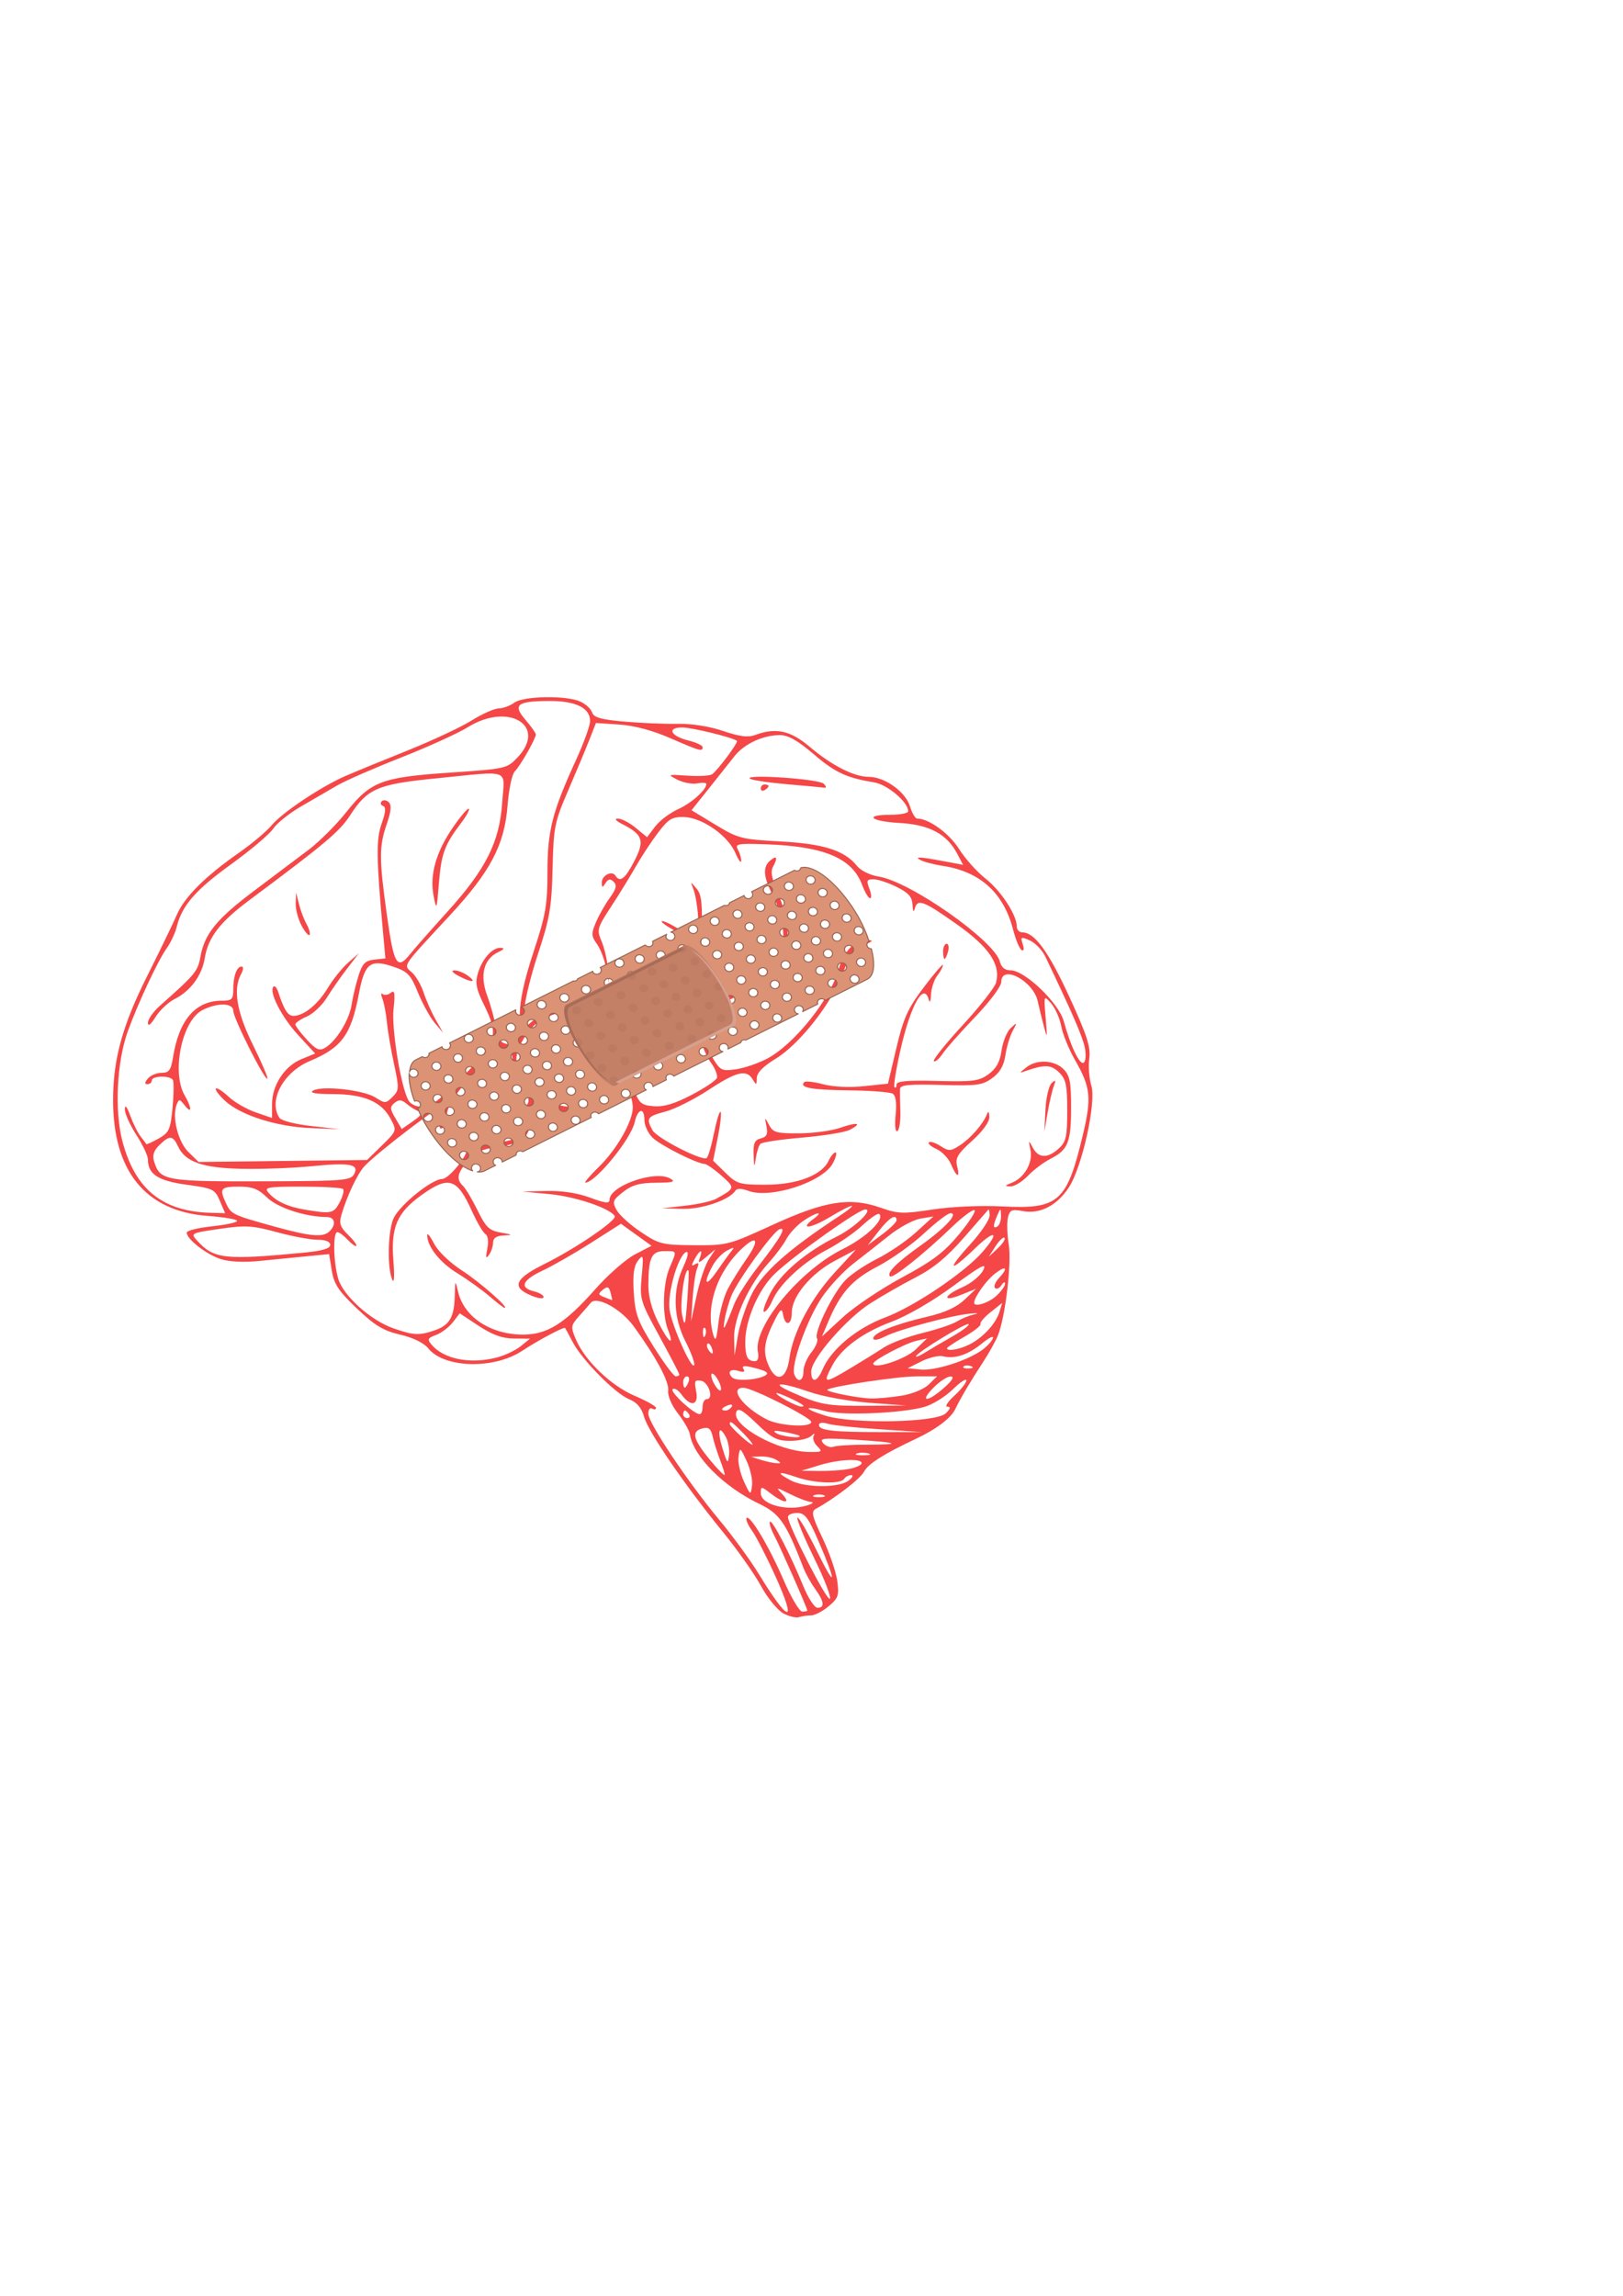 <?xml version="1.0"?><svg width="744.094" height="1052.362" xmlns="http://www.w3.org/2000/svg" xmlns:xlink="http://www.w3.org/1999/xlink">
 <defs>
  <symbol width="80pt" id="svg_9" height="70pt">

   <g id="svg_2">
    <g transform="matrix(0.643,0.766,-0.766,0.643,136.699,-480.017)" id="svg_3">
     <path fill="#db9275" fill-rule="nonzero" stroke="#925e4b" stroke-width="0.2" stroke-linecap="round" stroke-linejoin="round" stroke-miterlimit="4" id="svg_8" d="m345.365,353.287c-7.215,0 -13.006,2.121 -13.594,4.844c0.156,0.124 0.267,0.287 0.312,0.5c0.081,0.383 -0.127,0.713 -0.438,0.906l0,9.938c0.49,-0.104 0.99,0.229 1.094,0.719c0.104,0.49 -0.229,0.959 -0.719,1.062c-0.133,0.028 -0.252,-0.035 -0.375,-0.062l0,3.375c0.113,0.12 0.246,0.238 0.281,0.406c0.065,0.308 -0.07,0.575 -0.281,0.781l0,12.438c0.125,-0.181 0.302,-0.326 0.531,-0.375c0.49,-0.104 0.99,0.229 1.094,0.719c0.104,0.49 -0.229,0.959 -0.719,1.062c-0.392,0.083 -0.718,-0.143 -0.906,-0.469l0,3.281c0.352,0.064 0.672,0.258 0.75,0.625c0.104,0.49 -0.229,0.959 -0.719,1.062c-0.011,0.002 -0.02,-0.002 -0.031,0l0,10.438c0.478,-0.084 0.93,0.209 1.031,0.688c0.104,0.49 -0.198,0.99 -0.688,1.094c-0.122,0.026 -0.226,-0.038 -0.344,-0.062l0,3.5c0.062,0.096 0.163,0.163 0.188,0.281c0.057,0.27 -0.035,0.519 -0.188,0.719l0,12.156c0.125,-0.128 0.255,-0.274 0.438,-0.312c0.49,-0.104 0.959,0.229 1.062,0.719c0.104,0.49 -0.198,0.959 -0.688,1.062c-0.324,0.069 -0.597,-0.089 -0.812,-0.312l0,15.375c0.466,-0.063 0.901,0.251 1,0.719c0.104,0.49 -0.198,0.959 -0.688,1.062c-0.112,0.024 -0.207,-0.047 -0.312,-0.062l0,3.031c0.259,0.109 0.468,0.293 0.531,0.594c0.09,0.424 -0.155,0.799 -0.531,0.969l0,1.5c0,0.898 0.691,1.705 1.719,2.438c-0.119,-0.118 -0.243,-0.227 -0.281,-0.406c-0.104,-0.49 0.198,-0.959 0.688,-1.062c0.49,-0.104 0.959,0.198 1.062,0.688c0.104,0.49 -0.198,0.959 -0.688,1.062c-0.211,0.045 -0.418,-0.006 -0.594,-0.094c1.366,0.896 3.35,1.628 5.781,2.094c0.067,-0.347 0.258,-0.672 0.625,-0.75c0.49,-0.104 0.959,0.229 1.062,0.719c0.021,0.101 -0.051,0.184 -0.062,0.281c1.402,0.185 2.838,0.344 4.406,0.344c5.728,0 10.556,-1.362 12.625,-3.281c-0.49,0.104 -0.99,-0.229 -1.094,-0.719c-0.104,-0.49 0.229,-0.959 0.719,-1.062c0.49,-0.104 0.959,0.198 1.062,0.688c0.03,0.144 -0.028,0.271 -0.062,0.406c0.294,-0.433 0.5,-0.875 0.5,-1.344l0,-2.656c-0.087,0.054 -0.143,0.134 -0.25,0.156c-0.49,0.104 -0.99,-0.198 -1.094,-0.688c-0.104,-0.49 0.229,-0.99 0.719,-1.094c0.223,-0.047 0.443,0.017 0.625,0.125l0,-3.219c-0.241,-0.125 -0.441,-0.346 -0.5,-0.625c-0.085,-0.402 0.152,-0.754 0.5,-0.938l0,-15.844c-0.357,-0.054 -0.67,-0.247 -0.75,-0.625c-0.104,-0.49 0.198,-0.959 0.688,-1.062c0.022,-0.005 0.041,0.003 0.062,0l0,-11.094c-0.085,0.051 -0.15,0.135 -0.25,0.156c-0.49,0.104 -0.959,-0.229 -1.062,-0.719c-0.104,-0.49 0.198,-0.959 0.688,-1.062c0.223,-0.047 0.436,0.024 0.625,0.125l0,-3.125c-0.379,-0.051 -0.73,-0.267 -0.812,-0.656c-0.104,-0.49 0.229,-0.959 0.719,-1.062c0.034,-0.007 0.06,0.035 0.094,0.031l0,-11.406c-0.121,0.136 -0.248,0.272 -0.438,0.312c-0.49,0.104 -0.99,-0.229 -1.094,-0.719c-0.104,-0.49 0.229,-0.959 0.719,-1.062c0.326,-0.069 0.607,0.086 0.812,0.312l0,-3c-0.11,-0.114 -0.246,-0.21 -0.281,-0.375c-0.065,-0.307 0.072,-0.566 0.281,-0.781l0,-12.156c-0.124,0.163 -0.28,0.297 -0.5,0.344c-0.49,0.104 -0.959,-0.198 -1.062,-0.688c-0.104,-0.49 0.198,-0.99 0.688,-1.094c0.372,-0.079 0.678,0.135 0.875,0.438l0,-3.5c-0.343,-0.064 -0.641,-0.258 -0.719,-0.625c-0.104,-0.49 0.198,-0.99 0.688,-1.094c0.011,-0.002 0.021,0.002 0.031,0l0,-9.719c0,-1.695 -2.186,-3.13 -5.375,-4.094c-0.12,0.217 -0.296,0.381 -0.562,0.438c-0.49,0.104 -0.959,-0.198 -1.062,-0.688c-0.012,-0.056 0.033,-0.101 0.031,-0.156c-2.032,-0.453 -4.254,-0.781 -6.781,-0.781zm3.594,0.594c0.49,-0.104 0.959,0.198 1.062,0.688c0.104,0.49 -0.198,0.959 -0.688,1.062c-0.49,0.104 -0.99,-0.198 -1.094,-0.688c-0.104,-0.49 0.229,-0.959 0.719,-1.062zm-3.531,0.75c0.49,-0.104 0.959,0.198 1.062,0.688c0.104,0.49 -0.198,0.959 -0.688,1.062c-0.49,0.104 -0.99,-0.198 -1.094,-0.688c-0.104,-0.49 0.229,-0.959 0.719,-1.062zm-3.531,0.75c0.49,-0.104 0.959,0.198 1.062,0.688c0.104,0.49 -0.198,0.959 -0.688,1.062c-0.49,0.104 -0.99,-0.198 -1.094,-0.688c-0.104,-0.49 0.229,-0.959 0.719,-1.062zm-3.531,0.719c0.49,-0.104 0.959,0.229 1.062,0.719c0.104,0.49 -0.198,0.959 -0.688,1.062c-0.49,0.104 -0.99,-0.198 -1.094,-0.688c-0.104,-0.49 0.229,-0.99 0.719,-1.094zm-3.531,0.75c0.49,-0.104 0.959,0.229 1.062,0.719c0.104,0.49 -0.198,0.959 -0.688,1.062c-0.49,0.104 -0.99,-0.198 -1.094,-0.688c-0.104,-0.49 0.229,-0.99 0.719,-1.094zm20.281,0.031c0.49,-0.104 0.99,0.229 1.094,0.719c0.104,0.49 -0.229,0.959 -0.719,1.062c-0.49,0.104 -0.959,-0.198 -1.062,-0.688c-0.104,-0.49 0.198,-0.99 0.688,-1.094zm-3.531,0.75c0.49,-0.104 0.99,0.229 1.094,0.719c0.104,0.49 -0.198,0.959 -0.688,1.062c-0.49,0.104 -0.99,-0.198 -1.094,-0.688c-0.104,-0.49 0.198,-0.99 0.688,-1.094zm-3.5,0.75c0.49,-0.104 0.959,0.229 1.062,0.719c0.104,0.49 -0.198,0.959 -0.688,1.062c-0.49,0.104 -0.99,-0.198 -1.094,-0.688c-0.104,-0.49 0.229,-0.99 0.719,-1.094zm-3.531,0.75c0.49,-0.104 0.959,0.198 1.062,0.688c0.104,0.49 -0.198,0.99 -0.688,1.094c-0.49,0.104 -0.99,-0.229 -1.094,-0.719c-0.104,-0.49 0.229,-0.959 0.719,-1.062zm-3.531,0.75c0.49,-0.104 0.959,0.198 1.062,0.688c0.104,0.49 -0.198,0.99 -0.688,1.094c-0.49,0.104 -0.99,-0.229 -1.094,-0.719c-0.104,-0.49 0.229,-0.959 0.719,-1.062zm16.656,0c0.49,-0.104 0.99,0.198 1.094,0.688c0.104,0.49 -0.229,0.959 -0.719,1.062c-0.49,0.104 -0.959,-0.198 -1.062,-0.688c-0.104,-0.49 0.198,-0.959 0.688,-1.062zm-20.188,0.75c0.49,-0.104 0.959,0.198 1.062,0.688c0.104,0.49 -0.198,0.99 -0.688,1.094c-0.49,0.104 -0.99,-0.229 -1.094,-0.719c-0.104,-0.49 0.229,-0.959 0.719,-1.062zm16.75,0.156c0.49,-0.104 0.959,0.198 1.062,0.688c0.104,0.49 -0.198,0.959 -0.688,1.062c-0.49,0.104 -0.99,-0.198 -1.094,-0.688c-0.104,-0.49 0.229,-0.959 0.719,-1.062zm-20.281,0.594c0.49,-0.104 0.959,0.198 1.062,0.688c0.104,0.49 -0.198,0.99 -0.688,1.094c-0.49,0.104 -0.99,-0.229 -1.094,-0.719c-0.104,-0.49 0.229,-0.959 0.719,-1.062zm16.375,0.406c0.49,-0.104 0.99,0.198 1.094,0.688c0.104,0.49 -0.229,0.99 -0.719,1.094c-0.49,0.104 -0.959,-0.229 -1.062,-0.719c-0.104,-0.49 0.198,-0.959 0.688,-1.062zm-3.531,0.75c0.49,-0.104 0.99,0.198 1.094,0.688c0.104,0.49 -0.229,0.99 -0.719,1.094c-0.49,0.104 -0.959,-0.229 -1.062,-0.719c-0.104,-0.49 0.198,-0.959 0.688,-1.062zm-3.531,0.75c0.49,-0.104 0.99,0.198 1.094,0.688c0.104,0.49 -0.229,0.959 -0.719,1.062c-0.49,0.104 -0.959,-0.198 -1.062,-0.688c-0.104,-0.49 0.198,-0.959 0.688,-1.062zm-3.531,0.75c0.49,-0.104 0.99,0.198 1.094,0.688c0.104,0.49 -0.229,0.959 -0.719,1.062c-0.49,0.104 -0.959,-0.198 -1.062,-0.688c-0.104,-0.49 0.198,-0.959 0.688,-1.062zm16.625,0.219c0.49,-0.104 0.99,0.198 1.094,0.688c0.104,0.49 -0.229,0.99 -0.719,1.094c-0.49,0.104 -0.959,-0.229 -1.062,-0.719c-0.104,-0.49 0.198,-0.959 0.688,-1.062zm-20.156,0.531c0.49,-0.104 0.99,0.198 1.094,0.688c0.104,0.49 -0.229,0.959 -0.719,1.062c-0.49,0.104 -0.959,-0.198 -1.062,-0.688c-0.104,-0.49 0.198,-0.959 0.688,-1.062zm16.625,0.219c0.49,-0.104 0.99,0.198 1.094,0.688c0.104,0.49 -0.229,0.99 -0.719,1.094c-0.49,0.104 -0.959,-0.229 -1.062,-0.719c-0.104,-0.49 0.198,-0.959 0.688,-1.062zm-20.156,0.5c0.49,-0.104 0.99,0.229 1.094,0.719c0.104,0.49 -0.229,0.959 -0.719,1.062c-0.49,0.104 -0.959,-0.198 -1.062,-0.688c-0.104,-0.49 0.198,-0.99 0.688,-1.094zm16.625,0.25c0.49,-0.104 0.99,0.198 1.094,0.688c0.104,0.49 -0.229,0.99 -0.719,1.094c-0.49,0.104 -0.959,-0.229 -1.062,-0.719c-0.104,-0.49 0.198,-0.959 0.688,-1.062zm-3.531,0.75c0.49,-0.104 0.99,0.198 1.094,0.688c0.104,0.49 -0.229,0.99 -0.719,1.094c-0.49,0.104 -0.959,-0.229 -1.062,-0.719c-0.104,-0.49 0.198,-0.959 0.688,-1.062zm-3.531,0.75c0.49,-0.104 0.99,0.198 1.094,0.688c0.104,0.49 -0.229,0.959 -0.719,1.062c-0.49,0.104 -0.959,-0.198 -1.062,-0.688c-0.104,-0.49 0.198,-0.959 0.688,-1.062zm-3.531,0.75c0.49,-0.104 0.99,0.198 1.094,0.688c0.104,0.49 -0.229,0.959 -0.719,1.062c-0.49,0.104 -0.959,-0.198 -1.062,-0.688c-0.104,-0.49 0.198,-0.959 0.688,-1.062zm-3.531,0.719c0.49,-0.104 0.99,0.229 1.094,0.719c0.104,0.49 -0.229,0.959 -0.719,1.062c-0.49,0.104 -0.959,-0.198 -1.062,-0.688c-0.104,-0.49 0.198,-0.99 0.688,-1.094zm20.375,0.312c0.49,-0.104 0.959,0.198 1.062,0.688c0.104,0.49 -0.198,0.99 -0.688,1.094c-0.49,0.104 -0.959,-0.198 -1.062,-0.688c-0.104,-0.49 0.198,-0.99 0.688,-1.094zm-3.531,0.75c0.49,-0.104 0.959,0.198 1.062,0.688c0.104,0.49 -0.198,0.99 -0.688,1.094c-0.49,0.104 -0.959,-0.229 -1.062,-0.719c-0.104,-0.49 0.198,-0.959 0.688,-1.062zm-3.531,0.75c0.49,-0.104 0.959,0.198 1.062,0.688c0.104,0.49 -0.198,0.99 -0.688,1.094c-0.49,0.104 -0.959,-0.229 -1.062,-0.719c-0.104,-0.49 0.198,-0.959 0.688,-1.062zm-3.531,0.75c0.49,-0.104 0.959,0.198 1.062,0.688c0.104,0.49 -0.198,0.99 -0.688,1.094c-0.49,0.104 -0.959,-0.229 -1.062,-0.719c-0.104,-0.49 0.198,-0.959 0.688,-1.062zm-3.531,0.75c0.49,-0.104 0.959,0.198 1.062,0.688c0.104,0.49 -0.198,0.99 -0.688,1.094c-0.49,0.104 -0.959,-0.229 -1.062,-0.719c-0.104,-0.49 0.198,-0.959 0.688,-1.062zm-3.531,0.75c0.49,-0.104 0.959,0.198 1.062,0.688c0.104,0.49 -0.198,0.959 -0.688,1.062c-0.49,0.104 -0.959,-0.198 -1.062,-0.688c-0.104,-0.49 0.198,-0.959 0.688,-1.062zm-3.531,0.75c0.49,-0.104 0.99,0.198 1.094,0.688c0.104,0.49 -0.229,0.959 -0.719,1.062c-0.49,0.104 -0.959,-0.198 -1.062,-0.688c-0.104,-0.49 0.198,-0.959 0.688,-1.062zm20.344,0.281c0.49,-0.104 0.959,0.229 1.062,0.719c0.104,0.49 -0.198,0.959 -0.688,1.062c-0.49,0.104 -0.959,-0.198 -1.062,-0.688c-0.104,-0.49 0.198,-0.99 0.688,-1.094zm-3.531,0.75c0.49,-0.104 0.959,0.229 1.062,0.719c0.104,0.49 -0.198,0.959 -0.688,1.062c-0.49,0.104 -0.959,-0.198 -1.062,-0.688c-0.104,-0.49 0.198,-0.99 0.688,-1.094zm-3.531,0.75c0.49,-0.104 0.959,0.229 1.062,0.719c0.104,0.49 -0.198,0.959 -0.688,1.062c-0.49,0.104 -0.959,-0.198 -1.062,-0.688c-0.104,-0.49 0.198,-0.99 0.688,-1.094zm-3.531,0.75c0.49,-0.104 0.959,0.198 1.062,0.688c0.104,0.49 -0.198,0.99 -0.688,1.094c-0.49,0.104 -0.959,-0.229 -1.062,-0.719c-0.104,-0.49 0.198,-0.959 0.688,-1.062zm-3.531,0.75c0.49,-0.104 0.959,0.198 1.062,0.688c0.104,0.49 -0.198,0.99 -0.688,1.094c-0.49,0.104 -0.959,-0.229 -1.062,-0.719c-0.104,-0.49 0.198,-0.959 0.688,-1.062zm-3.531,0.75c0.49,-0.104 0.99,0.198 1.094,0.688c0.104,0.49 -0.229,0.99 -0.719,1.094c-0.49,0.104 -0.959,-0.229 -1.062,-0.719c-0.104,-0.49 0.198,-0.959 0.688,-1.062zm20.688,0.25c0.49,-0.104 0.959,0.198 1.062,0.688c0.104,0.49 -0.198,0.959 -0.688,1.062c-0.49,0.104 -0.99,-0.198 -1.094,-0.688c-0.104,-0.49 0.229,-0.959 0.719,-1.062zm-24.219,0.5c0.49,-0.104 0.99,0.198 1.094,0.688c0.104,0.49 -0.229,0.99 -0.719,1.094c-0.49,0.104 -0.959,-0.229 -1.062,-0.719c-0.104,-0.49 0.198,-0.959 0.688,-1.062zm20.688,0.219c0.49,-0.104 0.959,0.229 1.062,0.719c0.104,0.49 -0.198,0.959 -0.688,1.062c-0.49,0.104 -0.959,-0.198 -1.062,-0.688c-0.104,-0.49 0.198,-0.99 0.688,-1.094zm-3.531,0.75c0.49,-0.104 0.959,0.229 1.062,0.719c0.104,0.49 -0.198,0.959 -0.688,1.062c-0.49,0.104 -0.959,-0.198 -1.062,-0.688c-0.104,-0.49 0.198,-0.99 0.688,-1.094zm-3.531,0.75c0.49,-0.104 0.959,0.229 1.062,0.719c0.104,0.49 -0.198,0.959 -0.688,1.062c-0.49,0.104 -0.959,-0.198 -1.062,-0.688c-0.104,-0.49 0.198,-0.99 0.688,-1.094zm-3.531,0.75c0.49,-0.104 0.959,0.229 1.062,0.719c0.104,0.49 -0.198,0.959 -0.688,1.062c-0.49,0.104 -0.959,-0.198 -1.062,-0.688c-0.104,-0.49 0.198,-0.99 0.688,-1.094zm-3.531,0.75c0.49,-0.104 0.959,0.198 1.062,0.688c0.104,0.49 -0.198,0.99 -0.688,1.094c-0.49,0.104 -0.959,-0.198 -1.062,-0.688c-0.104,-0.49 0.198,-0.99 0.688,-1.094zm-3.531,0.75c0.49,-0.104 0.99,0.198 1.094,0.688c0.104,0.49 -0.229,0.99 -0.719,1.094c-0.49,0.104 -0.959,-0.229 -1.062,-0.719c-0.104,-0.49 0.198,-0.959 0.688,-1.062zm20.344,0.312c0.49,-0.104 0.959,0.198 1.062,0.688c0.104,0.49 -0.198,0.99 -0.688,1.094c-0.49,0.104 -0.959,-0.229 -1.062,-0.719c-0.104,-0.49 0.198,-0.959 0.688,-1.062zm-23.875,0.438c0.49,-0.104 0.99,0.198 1.094,0.688c0.104,0.49 -0.229,0.99 -0.719,1.094c-0.49,0.104 -0.959,-0.229 -1.062,-0.719c-0.104,-0.49 0.198,-0.959 0.688,-1.062zm20.344,0.312c0.49,-0.104 0.959,0.198 1.062,0.688c0.104,0.49 -0.198,0.959 -0.688,1.062c-0.49,0.104 -0.959,-0.198 -1.062,-0.688c-0.104,-0.49 0.198,-0.959 0.688,-1.062zm-3.531,0.75c0.49,-0.104 0.959,0.198 1.062,0.688c0.104,0.49 -0.198,0.959 -0.688,1.062c-0.49,0.104 -0.959,-0.198 -1.062,-0.688c-0.104,-0.49 0.198,-0.959 0.688,-1.062zm-3.531,0.75c0.49,-0.104 0.959,0.198 1.062,0.688c0.104,0.49 -0.198,0.959 -0.688,1.062c-0.49,0.104 -0.959,-0.198 -1.062,-0.688c-0.104,-0.49 0.198,-0.959 0.688,-1.062zm-3.531,0.719c0.49,-0.104 0.959,0.229 1.062,0.719c0.104,0.49 -0.198,0.959 -0.688,1.062c-0.49,0.104 -0.959,-0.198 -1.062,-0.688c-0.104,-0.49 0.198,-0.99 0.688,-1.094zm-3.531,0.75c0.49,-0.104 0.99,0.229 1.094,0.719c0.104,0.49 -0.229,0.959 -0.719,1.062c-0.49,0.104 -0.959,-0.198 -1.062,-0.688c-0.104,-0.49 0.198,-0.99 0.688,-1.094zm-3.531,0.75c0.49,-0.104 0.99,0.229 1.094,0.719c0.104,0.49 -0.229,0.959 -0.719,1.062c-0.49,0.104 -0.959,-0.198 -1.062,-0.688c-0.104,-0.49 0.198,-0.99 0.688,-1.094zm20.312,0.031c0.49,-0.104 0.959,0.229 1.062,0.719c0.104,0.49 -0.198,0.959 -0.688,1.062c-0.49,0.104 -0.99,-0.198 -1.094,-0.688c-0.104,-0.49 0.229,-0.99 0.719,-1.094zm-3.531,0.75c0.49,-0.104 0.959,0.229 1.062,0.719c0.104,0.49 -0.198,0.959 -0.688,1.062c-0.49,0.104 -0.959,-0.198 -1.062,-0.688c-0.104,-0.49 0.198,-0.99 0.688,-1.094zm-3.531,0.75c0.49,-0.104 0.959,0.198 1.062,0.688c0.104,0.49 -0.198,0.99 -0.688,1.094c-0.49,0.104 -0.959,-0.229 -1.062,-0.719c-0.104,-0.49 0.198,-0.959 0.688,-1.062zm-3.531,0.75c0.49,-0.104 0.959,0.198 1.062,0.688c0.104,0.49 -0.198,0.99 -0.688,1.094c-0.49,0.104 -0.959,-0.229 -1.062,-0.719c-0.104,-0.49 0.198,-0.959 0.688,-1.062zm-3.531,0.75c0.49,-0.104 0.959,0.198 1.062,0.688c0.104,0.49 -0.198,0.99 -0.688,1.094c-0.49,0.104 -0.959,-0.229 -1.062,-0.719c-0.104,-0.49 0.198,-0.959 0.688,-1.062zm-3.531,0.75c0.49,-0.104 0.959,0.198 1.062,0.688c0.104,0.49 -0.198,0.99 -0.688,1.094c-0.49,0.104 -0.959,-0.229 -1.062,-0.719c-0.104,-0.49 0.198,-0.959 0.688,-1.062zm16.406,0.406c0.49,-0.104 0.959,0.198 1.062,0.688c0.104,0.49 -0.198,0.99 -0.688,1.094c-0.49,0.104 -0.99,-0.229 -1.094,-0.719c-0.104,-0.49 0.229,-0.959 0.719,-1.062zm-19.938,0.344c0.49,-0.104 0.959,0.198 1.062,0.688c0.104,0.49 -0.198,0.959 -0.688,1.062c-0.49,0.104 -0.959,-0.198 -1.062,-0.688c-0.104,-0.49 0.198,-0.959 0.688,-1.062zm16.406,0.406c0.49,-0.104 0.959,0.198 1.062,0.688c0.104,0.49 -0.198,0.99 -0.688,1.094c-0.49,0.104 -0.99,-0.229 -1.094,-0.719c-0.104,-0.49 0.229,-0.959 0.719,-1.062zm-3.531,0.75c0.49,-0.104 0.959,0.198 1.062,0.688c0.104,0.49 -0.198,0.959 -0.688,1.062c-0.49,0.104 -0.99,-0.198 -1.094,-0.688c-0.104,-0.49 0.229,-0.959 0.719,-1.062zm-3.531,0.75c0.49,-0.104 0.959,0.198 1.062,0.688c0.104,0.49 -0.198,0.959 -0.688,1.062c-0.49,0.104 -0.99,-0.198 -1.094,-0.688c-0.104,-0.49 0.229,-0.959 0.719,-1.062zm-3.531,0.75c0.49,-0.104 0.959,0.198 1.062,0.688c0.104,0.49 -0.198,0.959 -0.688,1.062c-0.49,0.104 -0.99,-0.198 -1.094,-0.688c-0.104,-0.49 0.229,-0.959 0.719,-1.062zm16.5,0.281c0.49,-0.104 0.959,0.198 1.062,0.688c0.104,0.49 -0.198,0.959 -0.688,1.062c-0.49,0.104 -0.99,-0.198 -1.094,-0.688c-0.104,-0.49 0.229,-0.959 0.719,-1.062zm-20.031,0.438c0.49,-0.104 0.959,0.229 1.062,0.719c0.104,0.49 -0.198,0.959 -0.688,1.062c-0.49,0.104 -0.99,-0.198 -1.094,-0.688c-0.104,-0.49 0.229,-0.99 0.719,-1.094zm16.5,0.281c0.49,-0.104 0.959,0.229 1.062,0.719c0.104,0.49 -0.198,0.959 -0.688,1.062c-0.49,0.104 -0.99,-0.198 -1.094,-0.688c-0.104,-0.49 0.229,-0.99 0.719,-1.094zm-20.031,0.469c0.49,-0.104 0.959,0.229 1.062,0.719c0.104,0.49 -0.198,0.959 -0.688,1.062c-0.49,0.104 -0.99,-0.198 -1.094,-0.688c-0.104,-0.49 0.229,-0.99 0.719,-1.094zm16.5,0.281c0.49,-0.104 0.959,0.229 1.062,0.719c0.104,0.49 -0.198,0.959 -0.688,1.062c-0.49,0.104 -0.99,-0.198 -1.094,-0.688c-0.104,-0.49 0.229,-0.99 0.719,-1.094zm-3.531,0.75c0.49,-0.104 0.959,0.229 1.062,0.719c0.104,0.49 -0.198,0.959 -0.688,1.062c-0.49,0.104 -0.99,-0.198 -1.094,-0.688c-0.104,-0.49 0.229,-0.99 0.719,-1.094zm-3.531,0.75c0.49,-0.104 0.959,0.229 1.062,0.719c0.104,0.49 -0.198,0.959 -0.688,1.062c-0.49,0.104 -0.99,-0.198 -1.094,-0.688c-0.104,-0.49 0.229,-0.99 0.719,-1.094zm-3.531,0.75c0.49,-0.104 0.959,0.198 1.062,0.688c0.104,0.49 -0.198,0.99 -0.688,1.094c-0.49,0.104 -0.959,-0.198 -1.062,-0.688c-0.104,-0.49 0.198,-0.99 0.688,-1.094zm-3.531,0.75c0.49,-0.104 0.959,0.198 1.062,0.688c0.104,0.49 -0.198,0.99 -0.688,1.094c-0.49,0.104 -0.959,-0.229 -1.062,-0.719c-0.104,-0.49 0.198,-0.959 0.688,-1.062zm20.344,0.312c0.49,-0.104 0.99,0.198 1.094,0.688c0.104,0.49 -0.229,0.959 -0.719,1.062c-0.49,0.104 -0.959,-0.198 -1.062,-0.688c-0.104,-0.49 0.198,-0.959 0.688,-1.062zm-23.875,0.438c0.49,-0.104 0.959,0.198 1.062,0.688c0.104,0.49 -0.198,0.99 -0.688,1.094c-0.49,0.104 -0.959,-0.229 -1.062,-0.719c-0.104,-0.49 0.198,-0.959 0.688,-1.062zm20.375,0.312c0.49,-0.104 0.959,0.198 1.062,0.688c0.104,0.49 -0.198,0.959 -0.688,1.062c-0.49,0.104 -0.99,-0.198 -1.094,-0.688c-0.104,-0.49 0.229,-0.959 0.719,-1.062zm-3.531,0.719c0.49,-0.104 0.959,0.229 1.062,0.719c0.104,0.49 -0.198,0.959 -0.688,1.062c-0.49,0.104 -0.99,-0.198 -1.094,-0.688c-0.104,-0.49 0.229,-0.99 0.719,-1.094zm-3.531,0.75c0.49,-0.104 0.959,0.229 1.062,0.719c0.104,0.49 -0.198,0.959 -0.688,1.062c-0.49,0.104 -0.99,-0.198 -1.094,-0.688c-0.104,-0.49 0.229,-0.99 0.719,-1.094zm-3.531,0.75c0.49,-0.104 0.959,0.229 1.062,0.719c0.104,0.49 -0.198,0.959 -0.688,1.062c-0.49,0.104 -0.99,-0.198 -1.094,-0.688c-0.104,-0.49 0.229,-0.99 0.719,-1.094zm-3.531,0.75c0.49,-0.104 0.959,0.229 1.062,0.719c0.104,0.49 -0.198,0.959 -0.688,1.062c-0.49,0.104 -0.99,-0.198 -1.094,-0.688c-0.104,-0.49 0.229,-0.99 0.719,-1.094zm-3.531,0.75c0.49,-0.104 0.959,0.198 1.062,0.688c0.104,0.49 -0.198,0.99 -0.688,1.094c-0.49,0.104 -0.99,-0.198 -1.094,-0.688c-0.104,-0.49 0.229,-0.99 0.719,-1.094zm20.344,0.312c0.49,-0.104 0.959,0.198 1.062,0.688c0.104,0.49 -0.198,0.99 -0.688,1.094c-0.49,0.104 -0.99,-0.229 -1.094,-0.719c-0.104,-0.49 0.229,-0.959 0.719,-1.062zm-3.531,0.75c0.49,-0.104 0.959,0.198 1.062,0.688c0.104,0.49 -0.198,0.99 -0.688,1.094c-0.49,0.104 -0.99,-0.229 -1.094,-0.719c-0.104,-0.49 0.229,-0.959 0.719,-1.062zm-3.531,0.75c0.49,-0.104 0.959,0.198 1.062,0.688c0.104,0.49 -0.198,0.959 -0.688,1.062c-0.49,0.104 -0.99,-0.198 -1.094,-0.688c-0.104,-0.49 0.229,-0.959 0.719,-1.062zm-3.531,0.75c0.49,-0.104 0.959,0.198 1.062,0.688c0.104,0.49 -0.198,0.959 -0.688,1.062c-0.49,0.104 -0.99,-0.198 -1.094,-0.688c-0.104,-0.49 0.229,-0.959 0.719,-1.062zm-3.531,0.75c0.49,-0.104 0.959,0.198 1.062,0.688c0.104,0.49 -0.198,0.959 -0.688,1.062c-0.49,0.104 -0.99,-0.198 -1.094,-0.688c-0.104,-0.49 0.229,-0.959 0.719,-1.062zm-3.531,0.719c0.49,-0.104 0.959,0.229 1.062,0.719c0.104,0.49 -0.198,0.959 -0.688,1.062c-0.49,0.104 -0.99,-0.198 -1.094,-0.688c-0.104,-0.49 0.229,-0.99 0.719,-1.094zm-3.531,0.75c0.49,-0.104 0.959,0.229 1.062,0.719c0.104,0.49 -0.198,0.959 -0.688,1.062c-0.49,0.104 -0.99,-0.198 -1.094,-0.688c-0.104,-0.49 0.229,-0.99 0.719,-1.094zm20.656,0.25c0.49,-0.104 0.99,0.198 1.094,0.688c0.104,0.49 -0.198,0.99 -0.688,1.094c-0.49,0.104 -0.99,-0.229 -1.094,-0.719c-0.104,-0.49 0.198,-0.959 0.688,-1.062zm-3.5,0.75c0.49,-0.104 0.959,0.198 1.062,0.688c0.104,0.49 -0.198,0.99 -0.688,1.094c-0.49,0.104 -0.99,-0.229 -1.094,-0.719c-0.104,-0.49 0.229,-0.959 0.719,-1.062zm-3.531,0.75c0.49,-0.104 0.959,0.198 1.062,0.688c0.104,0.49 -0.198,0.99 -0.688,1.094c-0.49,0.104 -0.99,-0.229 -1.094,-0.719c-0.104,-0.49 0.229,-0.959 0.719,-1.062zm-3.531,0.75c0.49,-0.104 0.959,0.198 1.062,0.688c0.104,0.49 -0.198,0.99 -0.688,1.094c-0.49,0.104 -0.99,-0.229 -1.094,-0.719c-0.104,-0.49 0.229,-0.959 0.719,-1.062zm-3.531,0.75c0.49,-0.104 0.959,0.198 1.062,0.688c0.104,0.49 -0.198,0.959 -0.688,1.062c-0.49,0.104 -0.99,-0.198 -1.094,-0.688c-0.104,-0.49 0.229,-0.959 0.719,-1.062zm-3.531,0.75c0.49,-0.104 0.959,0.198 1.062,0.688c0.104,0.49 -0.198,0.959 -0.688,1.062c-0.49,0.104 -0.99,-0.198 -1.094,-0.688c-0.104,-0.49 0.229,-0.959 0.719,-1.062zm20.344,0.281c0.49,-0.104 0.959,0.229 1.062,0.719c0.104,0.49 -0.198,0.959 -0.688,1.062c-0.49,0.104 -0.99,-0.198 -1.094,-0.688c-0.104,-0.49 0.229,-0.99 0.719,-1.094zm-23.875,0.438c0.49,-0.104 0.959,0.229 1.062,0.719c0.104,0.49 -0.198,0.959 -0.688,1.062c-0.49,0.104 -0.99,-0.198 -1.094,-0.688c-0.104,-0.49 0.229,-0.99 0.719,-1.094zm20.344,0.312c0.49,-0.104 0.959,0.229 1.062,0.719c0.104,0.49 -0.198,0.959 -0.688,1.062c-0.49,0.104 -0.99,-0.198 -1.094,-0.688c-0.104,-0.49 0.229,-0.99 0.719,-1.094zm-3.531,0.75c0.49,-0.104 0.959,0.229 1.062,0.719c0.104,0.49 -0.198,0.959 -0.688,1.062c-0.49,0.104 -0.99,-0.198 -1.094,-0.688c-0.104,-0.49 0.229,-0.99 0.719,-1.094zm-3.531,0.75c0.49,-0.104 0.959,0.198 1.062,0.688c0.104,0.49 -0.198,0.99 -0.688,1.094c-0.49,0.104 -0.99,-0.229 -1.094,-0.719c-0.104,-0.49 0.229,-0.959 0.719,-1.062zm-3.531,0.75c0.49,-0.104 0.959,0.198 1.062,0.688c0.104,0.49 -0.198,0.99 -0.688,1.094c-0.49,0.104 -0.99,-0.229 -1.094,-0.719c-0.104,-0.49 0.229,-0.959 0.719,-1.062zm-3.531,0.75c0.49,-0.104 0.959,0.198 1.062,0.688c0.104,0.49 -0.198,0.99 -0.688,1.094c-0.49,0.104 -0.99,-0.229 -1.094,-0.719c-0.104,-0.49 0.229,-0.959 0.719,-1.062zm-3.531,0.75c0.49,-0.104 0.959,0.198 1.062,0.688c0.104,0.49 -0.198,0.99 -0.688,1.094c-0.49,0.104 -0.99,-0.229 -1.094,-0.719c-0.104,-0.49 0.229,-0.959 0.719,-1.062zm20.281,0.031c0.49,-0.104 0.99,0.198 1.094,0.688c0.104,0.49 -0.229,0.99 -0.719,1.094c-0.49,0.104 -0.959,-0.229 -1.062,-0.719c-0.104,-0.49 0.198,-0.959 0.688,-1.062zm-23.812,0.719c0.49,-0.104 0.959,0.198 1.062,0.688c0.104,0.49 -0.198,0.959 -0.688,1.062c-0.49,0.104 -0.99,-0.198 -1.094,-0.688c-0.104,-0.49 0.229,-0.959 0.719,-1.062zm20.281,0.031c0.49,-0.104 0.99,0.198 1.094,0.688c0.104,0.49 -0.229,0.959 -0.719,1.062c-0.49,0.104 -0.959,-0.198 -1.062,-0.688c-0.104,-0.49 0.198,-0.959 0.688,-1.062zm-3.531,0.75c0.49,-0.104 0.99,0.198 1.094,0.688c0.104,0.49 -0.198,0.959 -0.688,1.062c-0.49,0.104 -0.99,-0.198 -1.094,-0.688c-0.104,-0.49 0.198,-0.959 0.688,-1.062zm-3.5,0.719c0.49,-0.104 0.959,0.229 1.062,0.719c0.104,0.49 -0.198,0.959 -0.688,1.062c-0.49,0.104 -0.99,-0.198 -1.094,-0.688c-0.104,-0.49 0.229,-0.99 0.719,-1.094zm-3.531,0.75c0.49,-0.104 0.959,0.229 1.062,0.719c0.104,0.49 -0.198,0.959 -0.688,1.062c-0.49,0.104 -0.99,-0.198 -1.094,-0.688c-0.104,-0.49 0.229,-0.99 0.719,-1.094zm-3.531,0.75c0.49,-0.104 0.959,0.229 1.062,0.719c0.104,0.49 -0.198,0.959 -0.688,1.062c-0.49,0.104 -0.99,-0.198 -1.094,-0.688c-0.104,-0.49 0.229,-0.99 0.719,-1.094zm16.375,0.406c0.49,-0.104 0.99,0.229 1.094,0.719c0.104,0.49 -0.229,0.959 -0.719,1.062c-0.49,0.104 -0.959,-0.198 -1.062,-0.688c-0.104,-0.49 0.198,-0.99 0.688,-1.094zm-19.906,0.344c0.49,-0.104 0.959,0.229 1.062,0.719c0.104,0.49 -0.198,0.959 -0.688,1.062c-0.49,0.104 -0.99,-0.198 -1.094,-0.688c-0.104,-0.49 0.229,-0.99 0.719,-1.094zm16.375,0.406c0.49,-0.104 0.99,0.229 1.094,0.719c0.104,0.49 -0.229,0.959 -0.719,1.062c-0.49,0.104 -0.959,-0.198 -1.062,-0.688c-0.104,-0.49 0.198,-0.99 0.688,-1.094zm-3.531,0.75c0.49,-0.104 0.99,0.229 1.094,0.719c0.104,0.49 -0.229,0.959 -0.719,1.062c-0.49,0.104 -0.959,-0.198 -1.062,-0.688c-0.104,-0.49 0.198,-0.99 0.688,-1.094zm-3.531,0.75c0.49,-0.104 0.99,0.229 1.094,0.719c0.104,0.49 -0.229,0.959 -0.719,1.062c-0.49,0.104 -0.959,-0.198 -1.062,-0.688c-0.104,-0.49 0.198,-0.99 0.688,-1.094zm-3.531,0.75c0.49,-0.104 0.99,0.198 1.094,0.688c0.104,0.49 -0.229,0.99 -0.719,1.094c-0.49,0.104 -0.959,-0.229 -1.062,-0.719c-0.104,-0.49 0.198,-0.959 0.688,-1.062zm16.562,0.156c0.49,-0.104 0.959,0.198 1.062,0.688c0.104,0.49 -0.198,0.959 -0.688,1.062c-0.49,0.104 -0.959,-0.198 -1.062,-0.688c-0.104,-0.49 0.198,-0.959 0.688,-1.062zm-20.094,0.594c0.49,-0.104 0.99,0.198 1.094,0.688c0.104,0.49 -0.229,0.99 -0.719,1.094c-0.49,0.104 -0.959,-0.229 -1.062,-0.719c-0.104,-0.49 0.198,-0.959 0.688,-1.062zm16.562,0.125c0.49,-0.104 0.959,0.229 1.062,0.719c0.104,0.49 -0.198,0.959 -0.688,1.062c-0.49,0.104 -0.959,-0.198 -1.062,-0.688c-0.104,-0.49 0.198,-0.99 0.688,-1.094zm-20.094,0.625c0.49,-0.104 0.99,0.198 1.094,0.688c0.104,0.49 -0.229,0.99 -0.719,1.094c-0.49,0.104 -0.959,-0.229 -1.062,-0.719c-0.104,-0.49 0.198,-0.959 0.688,-1.062zm16.562,0.125c0.49,-0.104 0.959,0.229 1.062,0.719c0.104,0.49 -0.198,0.959 -0.688,1.062c-0.49,0.104 -0.959,-0.198 -1.062,-0.688c-0.104,-0.49 0.198,-0.99 0.688,-1.094zm-3.531,0.75c0.49,-0.104 0.959,0.229 1.062,0.719c0.104,0.49 -0.198,0.959 -0.688,1.062c-0.49,0.104 -0.959,-0.198 -1.062,-0.688c-0.104,-0.49 0.198,-0.99 0.688,-1.094zm-3.531,0.75c0.49,-0.104 0.99,0.229 1.094,0.719c0.104,0.49 -0.229,0.959 -0.719,1.062c-0.49,0.104 -0.959,-0.198 -1.062,-0.688c-0.104,-0.49 0.198,-0.99 0.688,-1.094zm-3.531,0.75c0.49,-0.104 0.99,0.198 1.094,0.688c0.104,0.49 -0.229,0.99 -0.719,1.094c-0.49,0.104 -0.959,-0.198 -1.062,-0.688c-0.104,-0.49 0.198,-0.99 0.688,-1.094zm-3.531,0.75c0.49,-0.104 0.99,0.198 1.094,0.688c0.104,0.49 -0.229,0.99 -0.719,1.094c-0.49,0.104 -0.959,-0.229 -1.062,-0.719c-0.104,-0.49 0.198,-0.959 0.688,-1.062zm20.375,0.312c0.49,-0.104 0.959,0.198 1.062,0.688c0.104,0.49 -0.198,0.959 -0.688,1.062c-0.49,0.104 -0.99,-0.198 -1.094,-0.688c-0.104,-0.49 0.229,-0.959 0.719,-1.062zm-23.906,0.438c0.49,-0.104 0.99,0.198 1.094,0.688c0.104,0.49 -0.229,0.99 -0.719,1.094c-0.49,0.104 -0.959,-0.229 -1.062,-0.719c-0.104,-0.49 0.198,-0.959 0.688,-1.062zm20.375,0.312c0.49,-0.104 0.959,0.198 1.062,0.688c0.104,0.49 -0.198,0.959 -0.688,1.062c-0.49,0.104 -0.99,-0.198 -1.094,-0.688c-0.104,-0.49 0.229,-0.959 0.719,-1.062zm-3.531,0.719c0.49,-0.104 0.959,0.229 1.062,0.719c0.104,0.49 -0.198,0.959 -0.688,1.062c-0.49,0.104 -0.99,-0.198 -1.094,-0.688c-0.104,-0.49 0.229,-0.99 0.719,-1.094zm-3.531,0.75c0.49,-0.104 0.959,0.229 1.062,0.719c0.104,0.49 -0.198,0.959 -0.688,1.062c-0.49,0.104 -0.99,-0.198 -1.094,-0.688c-0.104,-0.49 0.229,-0.99 0.719,-1.094zm-3.531,0.75c0.49,-0.104 0.959,0.229 1.062,0.719c0.104,0.49 -0.198,0.959 -0.688,1.062c-0.49,0.104 -0.99,-0.198 -1.094,-0.688c-0.104,-0.49 0.229,-0.99 0.719,-1.094zm-3.531,0.75c0.49,-0.104 0.959,0.229 1.062,0.719c0.104,0.49 -0.198,0.959 -0.688,1.062c-0.49,0.104 -0.959,-0.198 -1.062,-0.688c-0.104,-0.49 0.198,-0.99 0.688,-1.094zm-3.531,0.75c0.49,-0.104 0.959,0.198 1.062,0.688c0.104,0.49 -0.198,0.99 -0.688,1.094c-0.49,0.104 -0.959,-0.198 -1.062,-0.688c-0.104,-0.49 0.198,-0.99 0.688,-1.094zm20.344,0.312c0.49,-0.104 0.959,0.198 1.062,0.688c0.104,0.49 -0.198,0.99 -0.688,1.094c-0.49,0.104 -0.99,-0.229 -1.094,-0.719c-0.104,-0.49 0.229,-0.959 0.719,-1.062zm-23.875,0.438c0.49,-0.104 0.959,0.198 1.062,0.688c0.104,0.49 -0.198,0.99 -0.688,1.094c-0.49,0.104 -0.959,-0.229 -1.062,-0.719c-0.104,-0.49 0.198,-0.959 0.688,-1.062zm20.344,0.312c0.49,-0.104 0.959,0.198 1.062,0.688c0.104,0.49 -0.198,0.99 -0.688,1.094c-0.49,0.104 -0.99,-0.229 -1.094,-0.719c-0.104,-0.49 0.229,-0.959 0.719,-1.062zm-3.531,0.75c0.49,-0.104 0.959,0.198 1.062,0.688c0.104,0.49 -0.198,0.959 -0.688,1.062c-0.49,0.104 -0.99,-0.198 -1.094,-0.688c-0.104,-0.49 0.229,-0.959 0.719,-1.062zm-3.531,0.75c0.49,-0.104 0.959,0.198 1.062,0.688c0.104,0.49 -0.198,0.959 -0.688,1.062c-0.49,0.104 -0.959,-0.198 -1.062,-0.688c-0.104,-0.49 0.198,-0.959 0.688,-1.062zm-3.531,0.75c0.49,-0.104 0.959,0.198 1.062,0.688c0.104,0.49 -0.198,0.959 -0.688,1.062c-0.49,0.104 -0.959,-0.198 -1.062,-0.688c-0.104,-0.49 0.198,-0.959 0.688,-1.062zm-3.531,0.719c0.49,-0.104 0.959,0.229 1.062,0.719c0.104,0.49 -0.198,0.959 -0.688,1.062c-0.49,0.104 -0.959,-0.198 -1.062,-0.688c-0.104,-0.49 0.198,-0.99 0.688,-1.094zm-3.531,0.75c0.49,-0.104 0.959,0.229 1.062,0.719c0.104,0.49 -0.198,0.959 -0.688,1.062c-0.49,0.104 -0.959,-0.198 -1.062,-0.688c-0.104,-0.49 0.198,-0.99 0.688,-1.094zm20.688,0.25c0.49,-0.104 0.959,0.198 1.062,0.688c0.104,0.49 -0.198,0.99 -0.688,1.094c-0.49,0.104 -0.99,-0.229 -1.094,-0.719c-0.104,-0.49 0.229,-0.959 0.719,-1.062zm-3.531,0.75c0.49,-0.104 0.959,0.198 1.062,0.688c0.104,0.49 -0.198,0.99 -0.688,1.094c-0.49,0.104 -0.99,-0.229 -1.094,-0.719c-0.104,-0.49 0.229,-0.959 0.719,-1.062zm-3.531,0.75c0.49,-0.104 0.959,0.198 1.062,0.688c0.104,0.49 -0.198,0.99 -0.688,1.094c-0.49,0.104 -0.99,-0.229 -1.094,-0.719c-0.104,-0.49 0.229,-0.959 0.719,-1.062zm-3.531,0.75c0.49,-0.104 0.959,0.198 1.062,0.688c0.104,0.49 -0.198,0.99 -0.688,1.094c-0.49,0.104 -0.99,-0.229 -1.094,-0.719c-0.104,-0.49 0.229,-0.959 0.719,-1.062zm-3.531,0.75c0.49,-0.104 0.959,0.198 1.062,0.688c0.104,0.49 -0.198,0.959 -0.688,1.062c-0.49,0.104 -0.959,-0.198 -1.062,-0.688c-0.104,-0.49 0.198,-0.959 0.688,-1.062zm-3.531,0.75c0.49,-0.104 0.959,0.198 1.062,0.688c0.104,0.49 -0.198,0.959 -0.688,1.062c-0.49,0.104 -0.959,-0.198 -1.062,-0.688c-0.104,-0.49 0.198,-0.959 0.688,-1.062zm-3.531,0.719c0.49,-0.104 0.959,0.229 1.062,0.719c0.104,0.49 -0.198,0.959 -0.688,1.062c-0.49,0.104 -0.959,-0.198 -1.062,-0.688c-0.104,-0.49 0.198,-0.99 0.688,-1.094zm20.344,0.312c0.49,-0.104 0.959,0.229 1.062,0.719c0.104,0.49 -0.198,0.959 -0.688,1.062c-0.49,0.104 -0.99,-0.198 -1.094,-0.688c-0.104,-0.49 0.229,-0.99 0.719,-1.094zm-3.531,0.75c0.49,-0.104 0.959,0.229 1.062,0.719c0.104,0.49 -0.198,0.959 -0.688,1.062c-0.49,0.104 -0.99,-0.198 -1.094,-0.688c-0.104,-0.49 0.229,-0.99 0.719,-1.094zm-3.531,0.75c0.49,-0.104 0.959,0.198 1.062,0.688c0.104,0.49 -0.198,0.99 -0.688,1.094c-0.49,0.104 -0.99,-0.229 -1.094,-0.719c-0.104,-0.49 0.229,-0.959 0.719,-1.062zm-3.531,0.75c0.49,-0.104 0.959,0.198 1.062,0.688c0.104,0.49 -0.198,0.99 -0.688,1.094c-0.49,0.104 -0.959,-0.229 -1.062,-0.719c-0.104,-0.49 0.198,-0.959 0.688,-1.062zm-3.531,0.75c0.49,-0.104 0.959,0.198 1.062,0.688c0.104,0.49 -0.198,0.99 -0.688,1.094c-0.49,0.104 -0.959,-0.229 -1.062,-0.719c-0.104,-0.49 0.198,-0.959 0.688,-1.062zm-3.531,0.75c0.49,-0.104 0.959,0.198 1.062,0.688c0.104,0.49 -0.198,0.99 -0.688,1.094c-0.49,0.104 -0.959,-0.229 -1.062,-0.719c-0.104,-0.49 0.198,-0.959 0.688,-1.062zm16.781,0.781c0.49,-0.104 0.959,0.198 1.062,0.688c0.104,0.49 -0.198,0.959 -0.688,1.062c-0.49,0.104 -0.99,-0.198 -1.094,-0.688c-0.104,-0.49 0.229,-0.959 0.719,-1.062zm-3.531,0.75c0.49,-0.104 0.959,0.198 1.062,0.688c0.104,0.49 -0.198,0.959 -0.688,1.062c-0.49,0.104 -0.99,-0.198 -1.094,-0.688c-0.104,-0.49 0.229,-0.959 0.719,-1.062zm-3.531,0.75c0.49,-0.104 0.959,0.198 1.062,0.688c0.104,0.49 -0.198,0.959 -0.688,1.062c-0.49,0.104 -0.99,-0.198 -1.094,-0.688c-0.104,-0.49 0.229,-0.959 0.719,-1.062zm-3.531,0.719c0.49,-0.104 0.959,0.229 1.062,0.719c0.104,0.49 -0.198,0.959 -0.688,1.062c-0.49,0.104 -0.99,-0.198 -1.094,-0.688c-0.104,-0.49 0.229,-0.99 0.719,-1.094z"/>
     <rect fill="#c47f67" fill-rule="nonzero" y="384.766" x="335.421" width="19.828" ry="2.525" rx="9.344" id="svg_7" height="32.323"/>
     <path fill="#bd7a62" fill-rule="nonzero" id="svg_6" d="m346.296,384.787c-0.49,0.104 -0.791,0.573 -0.688,1.062c0.104,0.49 0.573,0.791 1.062,0.688c0.49,-0.104 0.791,-0.573 0.688,-1.062c-0.104,-0.49 -0.573,-0.791 -1.062,-0.688zm2.844,0.281c0.002,0.011 -0.002,0.02 0,0.031c0.104,0.49 0.573,0.791 1.062,0.688c0.301,-0.064 0.485,-0.272 0.594,-0.531c-0.499,-0.09 -1.095,-0.125 -1.656,-0.188zm-6.375,0.438c-0.49,0.104 -0.791,0.604 -0.688,1.094c0.104,0.49 0.573,0.791 1.062,0.688c0.49,-0.104 0.791,-0.573 0.688,-1.062c-0.104,-0.49 -0.573,-0.822 -1.062,-0.719zm-3.531,0.75c-0.49,0.104 -0.791,0.604 -0.688,1.094c0.104,0.49 0.573,0.791 1.062,0.688c0.49,-0.104 0.822,-0.573 0.719,-1.062c-0.104,-0.49 -0.604,-0.822 -1.094,-0.719zm-3.531,0.75c-0.11,0.023 -0.161,0.129 -0.25,0.188c-0.001,0.013 -0.031,0.019 -0.031,0.031l0,1.438c0.187,0.112 0.422,0.175 0.656,0.125c0.49,-0.104 0.822,-0.573 0.719,-1.062c-0.104,-0.49 -0.604,-0.822 -1.094,-0.719zm16.781,0.781c-0.49,0.104 -0.791,0.604 -0.688,1.094c0.104,0.49 0.573,0.791 1.062,0.688c0.49,-0.104 0.791,-0.573 0.688,-1.062c-0.104,-0.49 -0.573,-0.822 -1.062,-0.719zm-3.531,0.75c-0.49,0.104 -0.791,0.573 -0.688,1.062c0.104,0.49 0.573,0.822 1.062,0.719c0.49,-0.104 0.791,-0.604 0.688,-1.094c-0.104,-0.49 -0.573,-0.791 -1.062,-0.688zm-3.531,0.75c-0.49,0.104 -0.791,0.573 -0.688,1.062c0.104,0.49 0.573,0.822 1.062,0.719c0.49,-0.104 0.791,-0.604 0.688,-1.094c-0.104,-0.49 -0.573,-0.791 -1.062,-0.688zm-3.531,0.75c-0.49,0.104 -0.791,0.573 -0.688,1.062c0.104,0.49 0.573,0.822 1.062,0.719c0.49,-0.104 0.791,-0.604 0.688,-1.094c-0.104,-0.49 -0.573,-0.791 -1.062,-0.688zm-3.531,0.75c-0.49,0.104 -0.791,0.573 -0.688,1.062c0.104,0.49 0.573,0.822 1.062,0.719c0.49,-0.104 0.791,-0.604 0.688,-1.094c-0.104,-0.49 -0.573,-0.791 -1.062,-0.688zm16.406,0.406c-0.49,0.104 -0.822,0.573 -0.719,1.062c0.104,0.49 0.604,0.822 1.094,0.719c0.04,-0.008 0.057,-0.049 0.094,-0.062l0,-1.625c-0.154,-0.057 -0.294,-0.131 -0.469,-0.094zm-19.344,0.469l0,1.469c0.326,-0.189 0.552,-0.514 0.469,-0.906c-0.057,-0.267 -0.25,-0.443 -0.469,-0.562zm15.812,0.281c-0.49,0.104 -0.822,0.573 -0.719,1.062c0.104,0.49 0.604,0.822 1.094,0.719c0.49,-0.104 0.791,-0.604 0.688,-1.094c-0.104,-0.49 -0.573,-0.791 -1.062,-0.688zm-3.531,0.75c-0.49,0.104 -0.822,0.573 -0.719,1.062c0.104,0.49 0.604,0.791 1.094,0.688c0.49,-0.104 0.791,-0.573 0.688,-1.062c-0.104,-0.49 -0.573,-0.791 -1.062,-0.688zm-3.531,0.75c-0.49,0.104 -0.822,0.573 -0.719,1.062c0.104,0.49 0.604,0.791 1.094,0.688c0.49,-0.104 0.791,-0.573 0.688,-1.062c-0.104,-0.49 -0.573,-0.791 -1.062,-0.688zm-3.531,0.75c-0.49,0.104 -0.822,0.573 -0.719,1.062c0.104,0.49 0.604,0.791 1.094,0.688c0.49,-0.104 0.791,-0.573 0.688,-1.062c-0.104,-0.49 -0.573,-0.791 -1.062,-0.688zm-3.531,0.719c-0.49,0.104 -0.822,0.604 -0.719,1.094c0.104,0.49 0.604,0.791 1.094,0.688c0.49,-0.104 0.791,-0.573 0.688,-1.062c-0.104,-0.49 -0.573,-0.822 -1.062,-0.719zm16.5,0.281c-0.49,0.104 -0.822,0.604 -0.719,1.094c0.104,0.49 0.604,0.791 1.094,0.688c0.49,-0.104 0.791,-0.573 0.688,-1.062c-0.104,-0.49 -0.573,-0.822 -1.062,-0.719zm-3.531,0.75c-0.49,0.104 -0.822,0.604 -0.719,1.094c0.104,0.49 0.604,0.791 1.094,0.688c0.49,-0.104 0.791,-0.573 0.688,-1.062c-0.104,-0.49 -0.573,-0.822 -1.062,-0.719zm-3.531,0.75c-0.49,0.104 -0.822,0.604 -0.719,1.094c0.104,0.49 0.604,0.791 1.094,0.688c0.49,-0.104 0.791,-0.573 0.688,-1.062c-0.104,-0.49 -0.573,-0.822 -1.062,-0.719zm-3.531,0.75c-0.49,0.104 -0.822,0.604 -0.719,1.094c0.104,0.49 0.604,0.791 1.094,0.688c0.49,-0.104 0.791,-0.573 0.688,-1.062c-0.104,-0.49 -0.573,-0.822 -1.062,-0.719zm-3.531,0.75c-0.49,0.104 -0.791,0.604 -0.688,1.094c0.104,0.49 0.573,0.791 1.062,0.688c0.49,-0.104 0.791,-0.604 0.688,-1.094c-0.104,-0.49 -0.573,-0.791 -1.062,-0.688zm-3.531,0.75c-0.229,0.049 -0.407,0.171 -0.531,0.344l0,0.969c0.191,0.325 0.519,0.551 0.906,0.469c0.49,-0.104 0.791,-0.604 0.688,-1.094c-0.104,-0.49 -0.573,-0.791 -1.062,-0.688zm16.844,1.062c-0.49,0.104 -0.822,0.573 -0.719,1.062c0.104,0.49 0.604,0.791 1.094,0.688c0.49,-0.104 0.791,-0.573 0.688,-1.062c-0.104,-0.49 -0.573,-0.791 -1.062,-0.688zm-3.531,0.719c-0.49,0.104 -0.822,0.604 -0.719,1.094c0.104,0.49 0.604,0.791 1.094,0.688c0.49,-0.104 0.791,-0.573 0.688,-1.062c-0.104,-0.49 -0.573,-0.822 -1.062,-0.719zm-3.531,0.75c-0.49,0.104 -0.822,0.604 -0.719,1.094c0.104,0.49 0.604,0.791 1.094,0.688c0.49,-0.104 0.791,-0.573 0.688,-1.062c-0.104,-0.49 -0.573,-0.822 -1.062,-0.719zm-3.531,0.75c-0.49,0.104 -0.822,0.604 -0.719,1.094c0.104,0.49 0.604,0.791 1.094,0.688c0.49,-0.104 0.791,-0.573 0.688,-1.062c-0.104,-0.49 -0.573,-0.822 -1.062,-0.719zm-3.531,0.75c-0.49,0.104 -0.822,0.604 -0.719,1.094c0.104,0.49 0.604,0.791 1.094,0.688c0.49,-0.104 0.791,-0.573 0.688,-1.062c-0.104,-0.49 -0.573,-0.822 -1.062,-0.719zm-3.25,0.812l0,1.688c0.034,-0.003 0.059,0.039 0.094,0.031c0.49,-0.104 0.791,-0.604 0.688,-1.094c-0.081,-0.384 -0.417,-0.577 -0.781,-0.625zm19.812,0.406c-0.325,0.191 -0.551,0.519 -0.469,0.906c0.056,0.266 0.243,0.465 0.469,0.594l0,-1.5zm-3.281,0.594c-0.49,0.104 -0.822,0.573 -0.719,1.062c0.104,0.49 0.604,0.822 1.094,0.719c0.49,-0.104 0.791,-0.604 0.688,-1.094c-0.104,-0.49 -0.573,-0.791 -1.062,-0.688zm-3.531,0.75c-0.49,0.104 -0.822,0.573 -0.719,1.062c0.104,0.49 0.604,0.791 1.094,0.688c0.49,-0.104 0.791,-0.573 0.688,-1.062c-0.104,-0.49 -0.573,-0.791 -1.062,-0.688zm-3.531,0.75c-0.49,0.104 -0.822,0.573 -0.719,1.062c0.104,0.49 0.604,0.791 1.094,0.688c0.49,-0.104 0.791,-0.573 0.688,-1.062c-0.104,-0.49 -0.573,-0.791 -1.062,-0.688zm-3.531,0.75c-0.49,0.104 -0.822,0.573 -0.719,1.062c0.104,0.49 0.604,0.791 1.094,0.688c0.49,-0.104 0.791,-0.573 0.688,-1.062c-0.104,-0.49 -0.573,-0.791 -1.062,-0.688zm-3.531,0.719c-0.49,0.104 -0.822,0.604 -0.719,1.094c0.104,0.49 0.604,0.791 1.094,0.688c0.49,-0.104 0.791,-0.573 0.688,-1.062c-0.104,-0.49 -0.573,-0.822 -1.062,-0.719zm17.125,1c-0.49,0.104 -0.791,0.573 -0.688,1.062c0.094,0.445 0.525,0.711 0.969,0.688l0,-1.688c-0.098,-0.011 -0.18,-0.084 -0.281,-0.062zm-3.5,0.75c-0.49,0.104 -0.822,0.573 -0.719,1.062c0.104,0.49 0.604,0.822 1.094,0.719c0.49,-0.104 0.791,-0.604 0.688,-1.094c-0.104,-0.49 -0.573,-0.791 -1.062,-0.688zm-3.531,0.75c-0.49,0.104 -0.822,0.573 -0.719,1.062c0.104,0.49 0.604,0.822 1.094,0.719c0.49,-0.104 0.791,-0.604 0.688,-1.094c-0.104,-0.49 -0.573,-0.791 -1.062,-0.688zm-3.531,0.75c-0.49,0.104 -0.822,0.573 -0.719,1.062c0.104,0.49 0.604,0.822 1.094,0.719c0.49,-0.104 0.791,-0.604 0.688,-1.094c-0.104,-0.49 -0.573,-0.791 -1.062,-0.688zm-3.531,0.75c-0.49,0.104 -0.822,0.573 -0.719,1.062c0.104,0.49 0.604,0.791 1.094,0.688c0.49,-0.104 0.791,-0.573 0.688,-1.062c-0.104,-0.49 -0.573,-0.791 -1.062,-0.688zm-3.531,0.75c-0.49,0.104 -0.822,0.573 -0.719,1.062c0.104,0.49 0.604,0.791 1.094,0.688c0.49,-0.104 0.791,-0.573 0.688,-1.062c-0.104,-0.49 -0.573,-0.791 -1.062,-0.688zm16.812,1.031c-0.49,0.104 -0.822,0.604 -0.719,1.094c0.104,0.49 0.604,0.791 1.094,0.688c0.097,-0.021 0.138,-0.109 0.219,-0.156c0.185,-0.177 0.369,-0.34 0.406,-0.531c0.027,-0.123 0.091,-0.242 0.062,-0.375c-0.104,-0.49 -0.573,-0.822 -1.062,-0.719zm-3.531,0.75c-0.49,0.104 -0.822,0.604 -0.719,1.094c0.104,0.49 0.604,0.791 1.094,0.688c0.49,-0.104 0.791,-0.573 0.688,-1.062c-0.104,-0.49 -0.573,-0.822 -1.062,-0.719zm-3.531,0.75c-0.49,0.104 -0.822,0.573 -0.719,1.062c0.104,0.49 0.604,0.822 1.094,0.719c0.49,-0.104 0.791,-0.604 0.688,-1.094c-0.104,-0.49 -0.573,-0.791 -1.062,-0.688zm-3.531,0.75c-0.479,0.101 -0.801,0.553 -0.719,1.031c0.613,0.04 1.033,0.182 1.688,0.188c0.068,-0.169 0.134,-0.342 0.094,-0.531c-0.104,-0.49 -0.573,-0.791 -1.062,-0.688z"/>
     <path fill="#a76c58" fill-rule="nonzero" id="svg_5" d="m336.185,387.542c-0.337,0.259 -0.63,0.519 -0.63,0.81l0,26.251c0,1.394 4.219,2.522 9.449,2.522c4.287,0 7.759,-0.766 8.919,-1.806c-1.565,0.81 -4.656,1.37 -8.322,1.37c-5.231,0 -9.416,-1.128 -9.416,-2.522l0,-26.625z"/>
     <path fill="#d7a08e" fill-rule="nonzero" id="svg_4" d="m354.71,414.339c0.337,-0.259 0.63,-0.519 0.63,-0.81l0,-26.251c0,-1.394 -4.219,-2.522 -9.449,-2.522c-4.287,0 -7.759,0.766 -8.919,1.806c1.565,-0.81 4.656,-1.37 8.322,-1.37c5.231,0 9.416,1.128 9.416,2.522l0,26.625z"/>
    </g>
   </g>
  </symbol>
 </defs>
 <g>
  <title>Layer 1</title>
  <g opacity="0.75" id="layer1">
   <path fill="#f20909" id="path4755" d="m359.126,739.54c-2.633,-1.401 -7.261,-7.086 -10.285,-12.634c-3.023,-5.548 -10.892,-16.7 -17.487,-24.783c-17.362,-21.28 -34.086,-45.704 -36.043,-52.639c-1.184,-4.194 -3.273,-6.648 -6.916,-8.124c-6.358,-2.576 -21.584,-18.016 -25.852,-26.216c-1.714,-3.293 -3.269,-6.171 -3.456,-6.395c-0.555,-0.668 -12.003,5.413 -19.823,10.53c-12.974,8.489 -35.623,7.857 -42.906,-1.198c-2.024,-2.517 -6.874,-4.889 -12.873,-6.296c-7.758,-1.82 -11.614,-4.15 -19.875,-12.009c-8.378,-7.969 -10.476,-11.136 -11.489,-17.333l-1.239,-7.583l-9.967,0.965c-5.482,0.531 -15.253,1.498 -21.714,2.148c-7.447,0.75 -14.056,0.437 -18.056,-0.854c-6.515,-2.103 -15.545,-9.128 -15.545,-12.092c0,-0.926 5.202,-2.229 11.559,-2.895c6.358,-0.666 11.559,-1.789 11.559,-2.496c0,-0.707 -6.03,-1.732 -13.4,-2.277c-28.597,-2.115 -43.566,-20.491 -43.476,-53.374c0.05,-18.593 4.312,-34.013 15.636,-56.584c5.76,-11.48 11.877,-24.115 13.593,-28.08c3.543,-8.184 12.987,-17.605 28.537,-28.468c5.869,-4.1 12.549,-9.712 14.846,-12.472c4.951,-5.949 22.804,-17.869 34.059,-22.741c4.401,-1.905 17.206,-7.158 28.454,-11.672c11.248,-4.514 24.409,-10.679 29.246,-13.7c4.837,-3.021 10.439,-5.517 12.449,-5.547c2.009,-0.03 5.206,-1.204 7.105,-2.609c4.194,-3.102 23.695,-3.457 30.219,-0.55c2.472,1.102 4.932,3.348 5.465,4.992c0.757,2.333 3.983,3.256 14.706,4.207c7.555,0.67 18.537,1.129 24.406,1.022c6.544,-0.12 14.652,1.151 20.967,3.287c7.677,2.597 11.439,3.058 14.787,1.813c9.354,-3.478 16.061,-2.034 24.763,5.333c10.246,8.673 20.428,13.869 27.177,13.869c7.339,0 16.903,6.83 18.93,13.517c0.936,3.089 2.415,5.615 3.288,5.615c5.347,0 14.686,6.76 19.157,13.867c2.792,4.437 8.309,10.609 12.261,13.715c7.052,5.543 14.276,16.635 14.276,21.92c0,1.473 1.156,2.678 2.568,2.678c5.588,0 11.991,8.788 21.542,29.569c8.101,17.624 9.827,22.978 9.115,28.27c-0.483,3.591 -0.059,9.14 0.943,12.331c2.386,7.603 -4.212,37.493 -10.32,46.751c-5.48,8.306 -13.169,12.275 -20.999,10.838c-5.203,-0.955 -6.064,-0.584 -6.916,2.974c-0.535,2.235 -0.368,7.772 0.372,12.303c1.392,8.527 -1.523,33.075 -4.951,41.683c-1.029,2.584 -4.076,8.063 -6.771,12.175c-5.84,8.91 -10.356,16.546 -12.79,21.622c-1.992,4.154 -8.715,9.225 -18.031,13.601c-14.68,6.895 -21.964,11.51 -23.812,15.085c-1.683,3.256 -13.359,12.248 -22.158,17.065c-2.16,1.182 -1.646,3.387 3.105,13.316c3.131,6.545 6.173,15.323 6.759,19.508c0.956,6.819 0.549,8.043 -3.92,11.799c-2.742,2.305 -6.397,4.191 -8.121,4.191c-1.724,0 -4.2,0.362 -5.503,0.805c-1.303,0.443 -4.523,-0.341 -7.156,-1.742zm-3.561,-16.891c-3.994,-8.849 -8.838,-18.286 -10.765,-20.972c-1.927,-2.686 -3.057,-5.32 -2.512,-5.854c1.601,-1.566 10.467,13.331 17.074,28.69c3.366,7.824 7.167,14.225 8.447,14.225c1.28,0 2.328,-0.219 2.328,-0.488c0,-1.042 -12.366,-29.098 -15.127,-34.32c-1.605,-3.036 -2.512,-5.918 -2.015,-6.404c1.063,-1.039 9.487,15.216 15.274,29.471c2.233,5.501 5.167,10.001 6.521,10.001c3.432,0 3.07,-2.975 -1.051,-8.636c-1.932,-2.653 -4.383,-7.079 -5.448,-9.835c-7.954,-20.591 -10.814,-24.706 -20.345,-29.267c-16.139,-7.723 -30.078,-21.723 -31.648,-31.787c-0.273,-1.748 -2.738,-6.054 -5.478,-9.567c-2.885,-3.699 -4.767,-8.074 -4.472,-10.393c0.526,-4.133 -5.463,-15.326 -15.815,-29.554c-5.857,-8.05 -17.013,-14.117 -19.729,-10.73c-0.658,0.821 -3.036,3.552 -5.283,6.069c-3.871,4.336 -3.947,4.904 -1.443,10.766c4.156,9.729 16.148,21.203 26.933,25.769c5.341,2.261 9.724,4.744 9.741,5.518c0.017,0.774 -0.77,0.923 -1.748,0.332c-0.978,-0.591 -1.778,0.451 -1.778,2.316c0,4.278 18.068,31.302 32.618,48.785c6.095,7.323 14.18,18.389 17.967,24.591c13.94,22.825 17.763,23.453 7.754,1.274zm17.731,-8.384c-4.758,-9.733 -8.225,-18.114 -7.704,-18.623c0.521,-0.51 4.561,6.434 8.978,15.432c8.83,17.988 9.167,14.949 0.549,-4.948c-4.588,-10.593 -6.134,-12.61 -9.667,-12.61c-2.313,0 -4.206,0.82 -4.206,1.822c0,3.733 17.727,38.422 19.185,37.541c0.834,-0.504 -2.377,-8.88 -7.135,-18.613zm-3.158,-24.229c2.445,-0.766 3.215,-1.471 1.71,-1.566c-1.505,-0.095 -5.791,-1.697 -9.526,-3.559c-6.728,-3.355 -6.761,-3.355 -3.657,0c4.146,4.48 0.74,4.336 -5.181,-0.219c-4.538,-3.492 -4.686,-3.499 -4.686,-0.252c0,5.268 12.186,8.463 21.34,5.596zm7.558,-4.63c-1.223,-0.483 -3.223,-0.483 -4.446,0c-1.223,0.482 -0.222,0.877 2.223,0.877c2.445,0 3.446,-0.395 2.223,-0.877zm-35.354,-15.627c-2.997,-6.48 -3.122,-6.55 -3.758,-2.098c-0.362,2.532 0.737,7.62 2.442,11.306c2.997,6.48 3.122,6.549 3.758,2.098c0.362,-2.532 -0.737,-7.62 -2.442,-11.306zm46.573,9.008c1.899,-1.405 2.499,-2.579 1.334,-2.609c-1.165,-0.03 -2.613,0.727 -3.217,1.684c-1.612,2.551 -13.565,2.12 -22.006,-0.793c-8.445,-2.914 -9.54,-2.227 -2.446,1.537c6.376,3.383 21.863,3.489 26.335,0.181zm-58.653,-9.187c-1.376,-3.587 -2.966,-8.602 -3.535,-11.145c-0.8,-3.581 -1.837,-4.417 -4.597,-3.711c-4.335,1.109 -4.501,3.582 -0.619,9.25c3.188,4.655 9.774,12.128 10.688,12.128c0.311,0 -0.561,-2.935 -1.937,-6.523zm59.215,3.696c3.056,-0.598 5.557,-1.772 5.557,-2.609c0,-2.311 -10.577,-1.772 -19.562,0.997l-8.003,2.466l8.225,0.116c4.524,0.064 10.726,-0.373 13.782,-0.971zm-56.719,-14.63c-3.202,-5.852 -3.997,-2.752 -1.422,5.547c2.086,6.722 2.408,7.04 2.9,2.864c0.305,-2.583 -0.36,-6.368 -1.478,-8.411zm23.153,10.499c-1.467,-0.927 -4.668,-1.62 -7.113,-1.539l-4.446,0.147l4.446,1.393c2.445,0.766 5.646,1.459 7.113,1.539c2.371,0.13 2.371,-0.041 0,-1.539zm42.202,-2.945c-1.73,-0.441 -4.131,-0.412 -5.335,0.064c-1.204,0.477 0.212,0.837 3.146,0.802c2.934,-0.035 3.919,-0.425 2.189,-0.866zm-23.419,-3.283c-1.546,-1.512 -2.286,-3.664 -1.644,-4.783c0.761,-1.326 0.333,-1.278 -1.228,0.14c-1.317,1.196 -5.608,2.174 -9.536,2.174c-6.092,0 -8.355,-1.169 -15.406,-7.962c-6.403,-6.168 -8.502,-7.358 -9.317,-5.28c-2.414,6.152 19.092,18.039 33.148,18.323c6.195,0.125 6.547,-0.106 3.985,-2.612zm22.561,-0.729c17.149,0 14.617,-1.05 -5.461,-2.266c-14.534,-0.88 -16.308,-0.685 -14.387,1.58c1.206,1.421 3.33,2.156 4.72,1.635c1.391,-0.522 8.198,-0.949 15.128,-0.949zm-56.46,-5.218c-5.163,-5.271 -6.224,-5.998 -6.224,-4.265c0,1.194 9.068,9.483 10.373,9.483c0.529,0 -1.338,-2.348 -4.149,-5.218zm25.638,1.12c-0.408,-0.341 -3.542,-1.122 -6.965,-1.737c-4.379,-0.786 -5.433,-0.61 -3.557,0.593c2.411,1.546 12.286,2.619 10.522,1.144zm36.604,-2.967c-10.759,-0.706 -21.362,-1.844 -23.563,-2.53c-2.419,-0.754 -4.001,-0.524 -4.001,0.58c0,2.519 6.652,3.279 28.454,3.254l18.673,-0.022l-19.562,-1.283zm-31.121,-3.351c0,-2.01 -27.095,-15.673 -31.082,-15.673c-6.791,0 -0.287,8.874 10.631,14.503c5.903,3.044 20.451,3.876 20.451,1.17zm61.672,-3.933c2.191,-2.144 2.417,-3.044 0.764,-3.044c-1.291,0 0.138,-2.271 3.176,-5.046c3.038,-2.775 5.523,-5.932 5.523,-7.015c0,-1.083 -2.786,0.755 -6.191,4.086c-3.405,3.33 -9.207,6.936 -12.893,8.013c-10.14,2.962 -37.672,4.141 -45.726,1.958c-10.135,-2.746 -9.977,-1.027 0.194,2.116c12.655,3.911 50.82,3.172 55.153,-1.067zm-117.69,0.435c-0.604,-0.957 -1.452,-1.739 -1.883,-1.739c-0.431,0 -0.784,0.783 -0.784,1.739c0,0.957 0.848,1.739 1.883,1.739c1.036,0 1.389,-0.783 0.784,-1.739zm6.224,-3.479c0,-1.913 0.856,-3.479 1.902,-3.479c3.324,0 0.923,-7.762 -2.605,-8.42c-2.898,-0.541 -3.216,0.127 -2.267,4.765c1.339,6.55 -2.466,7.454 -6.669,1.586c-1.5,-2.095 -3.341,-3.208 -4.091,-2.475c-1.301,1.272 9.613,11.357 12.396,11.455c0.734,0.026 1.334,-1.519 1.334,-3.432zm13.325,0.02c0.623,-0.986 -0.091,-1.278 -1.673,-0.684c-3.081,1.156 -3.645,2.403 -1.086,2.403c0.92,0 2.162,-0.774 2.76,-1.719zm32.764,-0.668c-1.816,-1.589 -12.3,-6.311 -12.3,-5.539c0,1.081 9.22,6.025 11.411,6.118c0.896,0.038 1.297,-0.222 0.889,-0.579zm30.38,-1.157c-9.504,-0.715 -21.489,-2.88 -27.398,-4.95c-13.291,-4.657 -18.754,-4.58 -8.169,0.115c13.102,5.811 16.087,6.347 34.678,6.224l17.784,-0.118l-16.894,-1.27zm14.805,-3.26c4.891,-0.786 10.223,-2.986 12.399,-5.114l3.818,-3.735l-9.593,0c-8.428,0 -39.085,4.614 -40.707,6.127c-0.957,0.892 14.275,3.928 20.167,4.019c2.934,0.045 9.196,-0.538 13.916,-1.297zm19.4,-3.58c3.901,-3.471 4.895,-5.184 3.028,-5.218c-1.529,-0.028 -5.079,2.297 -7.891,5.167c-6.616,6.754 -2.718,6.795 4.862,0.051zm-103.561,-3.53c-1.137,-2.077 -2.467,-3.385 -2.956,-2.907c-0.489,0.478 0.041,2.569 1.177,4.646c1.137,2.077 2.467,3.385 2.956,2.907c0.489,-0.478 -0.041,-2.569 -1.177,-4.646zm-13.584,0.87c0.563,-1.435 0.248,-2.609 -0.699,-2.609c-0.947,0 -1.723,1.174 -1.723,2.609c0,1.435 0.315,2.609 0.699,2.609c0.384,0 1.159,-1.174 1.723,-2.609zm33.917,-2.431c3.835,-1.469 2.55,-2.606 -4.921,-4.355c-3.574,-0.837 -4.673,-0.599 -3.779,0.815c0.871,1.378 0.092,1.633 -2.518,0.822c-3.612,-1.121 -5.1,0.669 -2.594,3.12c1.541,1.508 9.426,1.278 13.812,-0.402zm18.791,-2.552c0,-2.263 1.652,-6.169 3.672,-8.68c2.02,-2.511 3.166,-5.367 2.548,-6.345c-1.599,-2.53 7.3,-20.798 12.997,-26.683c2.634,-2.721 9.191,-7.135 14.571,-9.81c5.38,-2.674 13.382,-8.133 17.784,-12.13l8.003,-7.268l-5.875,0.964c-3.231,0.53 -9.633,3.956 -14.227,7.613c-4.593,3.657 -12.06,9.517 -16.593,13.021c-4.533,3.505 -11.043,10.503 -14.467,15.552c-6.718,9.907 -14.274,31.038 -12.612,35.273c1.578,4.023 4.199,3.082 4.199,-1.508zm8.744,-0.756c3.929,-9.277 15.614,-18.975 28.802,-23.904c13.214,-4.939 36.549,-20.686 44.711,-30.173c7.996,-9.294 5.542,-10.262 -3.625,-1.43c-11.789,11.357 -13.236,10.279 -2.304,-1.717c4.969,-5.452 9.034,-11.453 9.034,-13.335c0,-1.882 -0.287,-3.095 -0.637,-2.697c-0.35,0.399 -5.444,6.234 -11.319,12.967c-7.677,8.798 -13.877,13.89 -22.037,18.097c-6.245,3.22 -15.614,8.586 -20.819,11.925c-11.054,7.091 -26.992,25.512 -26.992,31.197c0,5.425 2.701,4.94 5.188,-0.931zm13.014,-0.731c5.15,-3.081 11.914,-7.278 15.031,-9.327c3.117,-2.049 11.12,-5.057 17.784,-6.684c6.664,-1.627 13.775,-4.01 15.803,-5.296c2.028,-1.286 5.629,-2.749 8.003,-3.251c2.374,-0.502 1.515,-0.655 -1.909,-0.339c-8.711,0.803 -32.642,7.218 -39.084,10.476c-3.303,1.671 -5.375,1.997 -5.375,0.846c0,-2.459 10.145,-6.522 24.725,-9.902c8.026,-1.86 13.416,-4.312 17.066,-7.763l5.335,-5.044l-6.669,2.703c-8.967,3.635 -8.561,0.541 0.45,-3.434c3.916,-1.727 8.176,-5.211 9.467,-7.743c1.889,-3.703 -0.803,-2.289 -13.76,7.228c-9.625,7.069 -21.033,13.671 -28.344,16.403c-13.132,4.908 -22.892,12.108 -27.035,19.942c-4.518,8.546 -3.931,8.628 8.511,1.184zm-78.665,3.035c0,-0.455 -4.107,-8.344 -9.126,-17.532c-8.822,-16.149 -9.093,-17.062 -8.137,-27.437c0.905,-9.819 0.762,-10.436 -1.681,-7.254c-1.947,2.537 -2.471,6.54 -1.937,14.784c0.634,9.788 1.867,13.116 9.178,24.785c4.645,7.414 9.178,13.48 10.074,13.48c0.896,0 1.629,-0.372 1.629,-0.827zm50.457,-7.435c1.611,-11.873 9.917,-27.546 20.92,-39.475l9.538,-10.341l-9.644,5.123c-10.951,5.818 -19.699,16.319 -19.699,23.647c0,5.876 -3.006,6.659 -4.006,1.044c-0.592,-3.326 -1.273,-2.737 -4.531,3.914c-4.364,8.91 -4.798,13.588 -1.848,19.92c3.496,7.505 7.983,5.65 9.269,-3.832zm88.143,-3.662c2.383,-1.69 4.71,-4.176 5.169,-5.525c0.46,-1.349 -1.752,-0.323 -4.915,2.281c-6.374,5.246 -12.618,7.325 -17.922,5.969c-1.922,-0.492 -6.372,0.54 -9.888,2.293l-6.392,3.187l5.915,0.6c6.483,0.657 21.209,-3.968 28.032,-8.805zm-135.779,-4.085c-5.645,-11.079 -6.015,-23.384 -1.027,-34.135c2.066,-4.453 2.65,-7.254 1.429,-6.856c-3.701,1.207 -8.854,18.998 -7.693,26.561c1.166,7.598 10.325,28.046 11.291,25.211c0.329,-0.966 -1.471,-5.817 -4,-10.781zm130.89,11.341c-1.284,-0.502 -2.818,-0.441 -3.409,0.137c-0.591,0.578 0.459,0.989 2.334,0.914c2.072,-0.083 2.493,-0.496 1.074,-1.051zm-25.344,-7.665l5.174,-5.061l-4.753,1.075c-5.151,1.165 -19.869,8.91 -19.869,10.456c0,2.921 14.921,-2.043 19.448,-6.47zm-191.646,3.582c3.59,-0.975 8.391,-3.293 10.67,-5.15l4.144,-3.377l-7.379,-0.058c-5.337,-0.042 -9.796,-1.648 -16.11,-5.804l-8.731,-5.746l-3.17,4.111c-1.743,2.261 -5.184,4.86 -7.646,5.775c-3.902,1.451 -4.167,2.03 -2.061,4.511c5.695,6.711 18.071,9.057 30.284,5.739zm119.296,-2.485c-2.227,-11.392 19.157,-37.31 38.836,-47.071c10.78,-5.347 19.403,-13.584 16.843,-16.088c-0.585,-0.572 -4.05,1.737 -7.7,5.133c-3.65,3.395 -10.91,8.399 -16.134,11.12c-11.092,5.777 -22.032,15.921 -25.176,23.344c-1.218,2.876 -2.931,5.229 -3.807,5.229c-0.876,0 0.422,-3.888 2.885,-8.641c4.624,-8.925 16.38,-18.94 30.261,-25.78c8.22,-4.05 17.177,-12.548 13.203,-12.526c-3.03,0.017 -31.783,20.419 -41.223,29.251c-7.508,7.023 -13.771,21.299 -13.771,31.387c0,6.945 0.996,8.921 4.496,8.921c1.298,0 1.799,-1.664 1.288,-4.278zm88.994,-6.951c4.69,-2.666 8.115,-5.251 7.611,-5.744c-0.955,-0.934 -24.141,13.25 -24.141,14.768c0,0.476 1.801,-0.269 4.001,-1.656c2.201,-1.387 7.839,-4.703 12.529,-7.369zm-110.169,5.067c-0.579,-1.476 -1.434,-2.311 -1.901,-1.855c-0.466,0.456 -0.32,1.664 0.325,2.684c1.753,2.775 2.779,2.236 1.576,-0.829zm18.558,-24.963c4.856,-9.595 16.683,-20.114 39.374,-35.021c10.317,-6.778 7.47,-6.665 -3.858,0.153c-8.657,5.21 -14.194,5.811 -7.431,0.807c5.349,-3.958 1.048,-3.084 -4.773,0.969c-2.855,1.989 -6.299,5.707 -7.651,8.262c-1.353,2.555 -4.949,7.385 -7.992,10.734c-9.06,9.968 -16.201,25.461 -15.963,34.63l0.208,7.984l1.6,-9.432c0.88,-5.188 3.798,-13.776 6.486,-19.085zm99.622,23.464c6.198,-3.154 12.047,-9.478 13.71,-14.826l1.314,-4.225l-5.325,4.225c-2.929,2.324 -5.009,4.768 -4.624,5.431c0.386,0.664 -2.92,3.282 -7.345,5.818c-4.425,2.536 -8.046,4.929 -8.046,5.316c0,1.543 5.779,0.568 10.314,-1.739zm-138.305,-6.995c-2.66,-6.842 -2.238,-21.022 0.839,-28.226c3.403,-7.967 3.536,-7.559 -2.46,-7.559c-5.868,0 -7.257,3 -7.296,15.747c-0.016,5.094 1.635,11.178 4.626,17.048c4.795,9.41 7.527,11.314 4.291,2.989zm27.486,-18.391c1.758,-3.348 5.562,-9.469 8.453,-13.602c6.06,-8.662 5.254,-11.543 -1.507,-5.392c-11.734,10.674 -17.328,27.062 -13.608,39.867c1.016,3.497 1.479,2.475 2.364,-5.218c0.606,-5.261 2.54,-12.306 4.298,-15.654zm-10.456,17.864c-0.591,-0.578 -1.011,0.449 -0.934,2.283c0.085,2.026 0.507,2.438 1.074,1.051c0.514,-1.256 0.451,-2.756 -0.14,-3.334zm-124.009,1.085c6.901,-2.353 9.065,-6.026 9.302,-15.792c0.181,-7.474 0.188,-7.481 1.577,-1.74c2.777,11.477 14.964,19.454 29.719,19.454c11.155,0 19.181,-5.061 33.294,-20.993c5.793,-6.54 13.93,-13.653 18.083,-15.807l7.55,-3.917l-7.019,-5.048l-7.019,-5.048l-13.732,8.752c-7.553,4.813 -17.533,10.532 -22.179,12.709c-9.334,4.373 -10.793,7.84 -4.001,9.507c2.445,0.6 4.446,1.77 4.446,2.599c0,1.979 -9.339,-1.517 -10.977,-4.109c-1.834,-2.903 1.543,-6.145 11.589,-11.124c14.186,-7.031 33.191,-20.009 32.018,-21.865c-2.307,-3.652 -18.1,-8.961 -29.963,-10.072l-12.449,-1.167l11.096,-0.255c7.166,-0.165 14.251,0.918 20.006,3.057c6.93,2.575 8.911,2.795 8.911,0.988c0,-6.377 20.879,-13.705 27.816,-9.763c2.662,1.513 1.401,1.891 -6.476,1.94c-7.577,0.048 -10.975,0.996 -15.078,4.207c-4.815,3.768 -5.09,4.524 -3.022,8.304c1.252,2.287 6.275,6.828 11.163,10.09c8.386,5.597 9.759,5.937 24.362,6.037c15.094,0.103 15.975,-0.124 35.772,-9.217c24.122,-11.079 35.641,-12.934 49.67,-8c8.091,2.846 10.312,2.924 23.947,0.85c8.824,-1.342 22.068,-1.926 32.078,-1.414c25.679,1.314 29.451,-2.035 36.743,-32.621c4.137,-17.355 3.658,-21.875 -3.683,-34.72c-2.734,-4.783 -5.522,-11.659 -6.196,-15.28c-0.674,-3.621 -2.757,-8.317 -4.628,-10.436c-3.398,-3.85 -3.4,-3.844 -2.51,6.583c0.827,9.689 0.76,9.938 -0.936,3.479c-1.005,-3.827 -2.214,-8.786 -2.687,-11.021c-1.977,-9.335 -16.721,-17.174 -16.721,-8.891c0,2.012 -5.242,9.032 -12.014,16.089c-6.608,6.886 -13.322,14.476 -14.922,16.868c-1.599,2.392 -3.386,3.901 -3.971,3.354c-0.585,-0.547 5.362,-7.972 13.215,-16.499c7.853,-8.528 14.741,-17.311 15.307,-19.518c2.143,-8.352 -3.195,-16.247 -18.114,-26.792c-15.278,-10.799 -17.922,-11.774 -19.178,-7.074c-0.504,1.887 -0.892,1.24 -1.019,-1.704c-0.16,-3.689 -1.777,-5.532 -7.249,-8.262c-3.873,-1.933 -8.655,-3.514 -10.626,-3.514c-3.088,0 -3.35,0.602 -1.893,4.348c0.93,2.392 1.071,4.348 0.313,4.348c-0.757,0 -2.389,-2.738 -3.626,-6.084c-4.541,-12.283 -17.426,-17.733 -44.085,-18.649c-13.137,-0.451 -14.348,-0.222 -12.893,2.437c0.883,1.614 1.565,3.965 1.514,5.223c-0.051,1.259 -1.274,-0.451 -2.719,-3.799c-3.408,-7.896 -15.202,-16.106 -23.478,-16.343c-5.437,-0.156 -7.095,0.827 -11.803,6.998c-3.013,3.949 -7.652,10.993 -10.31,15.654c-2.657,4.661 -7.813,13.03 -11.457,18.598c-6.262,9.568 -6.496,10.427 -4.265,15.654c1.299,3.042 2.604,8.661 2.902,12.488l0.541,6.957l-1.292,-7.006c-0.711,-3.853 -2.623,-8.864 -4.249,-11.134c-2.63,-3.672 -2.677,-4.783 -0.425,-10.054c1.392,-3.259 4.252,-8.288 6.354,-11.176c2.909,-3.995 3.328,-5.735 1.752,-7.277c-1.576,-1.541 -2.472,-1.405 -3.748,0.569c-1.447,2.238 -1.681,2.202 -1.704,-0.263c-0.031,-3.275 4.669,-5.649 6.245,-3.154c2.087,3.303 4.415,1.514 8.64,-6.639c4.852,-9.366 3.982,-12.136 -5.299,-16.87c-3.174,-1.619 -4.019,-2.639 -2.191,-2.646c1.637,-0.006 5.313,1.913 8.169,4.263l5.193,4.274l3.686,-4.876c2.027,-2.682 6.754,-6.262 10.504,-7.955c6.135,-2.77 12.899,-8.786 13.002,-11.564c0.022,-0.585 -1.866,-0.707 -4.196,-0.271c-2.329,0.436 -6.429,-0.332 -9.111,-1.707c-4.703,-2.41 -4.538,-2.475 4.68,-1.826c5.256,0.37 10.36,0.051 11.344,-0.709c2.765,-2.136 11.986,-14.583 11.284,-15.232c-1.644,-1.52 -20.545,-6.152 -25.103,-6.152c-7.222,0 -5.35,3.943 2.829,5.96c3.594,0.886 6.534,2.256 6.534,3.044c0,2.168 -1.048,1.877 -14.818,-4.108c-8.201,-3.564 -16.552,-5.793 -23.417,-6.249l-10.67,-0.708l-2.955,7.553c-1.626,4.154 -5.99,14.597 -9.699,23.207c-6.334,14.705 -6.772,16.886 -7.223,35.982c-0.42,17.757 -1.273,22.727 -6.751,39.3c-3.449,10.435 -6.271,22.294 -6.271,26.354l0,7.381l5.314,-4.374c3.056,-2.515 9.67,-5.25 15.561,-6.436c5.635,-1.134 15.048,-3.217 20.916,-4.628c5.869,-1.411 15.841,-3.226 22.161,-4.032c15.714,-2.004 18.413,-6.066 12.241,-18.419c-1.007,-2.015 -4.757,-5.323 -8.336,-7.352c-3.578,-2.029 -5.617,-3.707 -4.531,-3.729c1.086,-0.022 4.915,1.911 8.508,4.296c5.37,3.564 6.713,3.878 7.543,1.763c1.193,-3.04 0.043,-15.924 -1.862,-20.883c-1.334,-3.47 -1.33,-3.47 1.539,-0.018c2.365,2.846 2.763,6.944 2.239,23.046c-0.605,18.613 -0.461,19.585 2.909,19.585c1.95,0 4.897,1.196 6.549,2.658c2.365,2.093 4.054,2.268 7.945,0.821c2.718,-1.011 5.341,-1.446 5.831,-0.968c0.489,0.478 -1.419,1.728 -4.24,2.777c-2.821,1.049 -7.734,3.85 -10.917,6.225c-4.914,3.666 -5.786,5.419 -5.781,11.621c0.004,4.076 1.484,9.673 3.35,12.665c3.048,4.889 3.95,5.271 10.219,4.335c3.782,-0.565 10.131,-2.725 14.11,-4.801c12.429,-6.485 29.135,-27.32 32.916,-41.052c2.218,-8.058 7.361,-13.439 12.755,-13.347c3.462,0.059 3.265,0.382 -1.46,2.394c-4.318,1.839 -6.272,4.5 -9.334,12.715c-5.148,13.809 -19.888,32.59 -30.77,39.207c-5.847,3.555 -8.692,6.465 -8.728,8.927c-0.049,3.317 -0.221,3.373 -1.867,0.61c-2.827,-4.748 -7.315,-3.676 -20.322,4.855c-6.624,4.344 -15.532,8.811 -19.797,9.927c-8.26,2.161 -8.847,3.017 -5.838,8.516c1.946,3.556 22.527,14.142 24.811,12.762c0.686,-0.414 2.21,-5.545 3.388,-11.401c1.178,-5.856 2.542,-10.256 3.031,-9.778c0.489,0.478 -0.084,5.708 -1.273,11.621l-2.163,10.751l5.63,5.506c5.283,5.167 6.423,5.507 18.489,5.507c14.372,0 25.751,-4.34 28.841,-11.001c0.966,-2.081 2.387,-3.784 3.158,-3.784c0.771,0 0.22,2.235 -1.224,4.967c-4.547,8.599 -28.598,16.439 -38.749,12.631c-3.115,-1.169 -5.208,-1.209 -5.9,-0.113c-2.698,4.27 -15.275,8.596 -24.324,8.367l-9.407,-0.238l10.67,-1.201c5.869,-0.661 12.271,-2.093 14.227,-3.182c8.776,-4.888 8.787,-4.935 2.464,-10.557c-3.311,-2.944 -6.821,-5.384 -7.799,-5.421c-3.625,-0.139 -20.27,-8.554 -23.855,-12.06c-2.04,-1.995 -3.709,-5.584 -3.709,-7.976c0,-6.075 -3.029,-5.438 -4.461,0.937c-1.739,7.745 -17.856,27.49 -22.612,27.704c-0.708,0.032 2.135,-3.289 6.317,-7.38c8.121,-7.943 15.421,-20.763 15.421,-27.084c0,-5.36 -4.766,-15.971 -9.287,-20.678c-2.08,-2.165 -2.966,-3.937 -1.969,-3.937c3.127,0 7.767,6.246 11.163,15.026c2.995,7.743 3.809,8.5 9.679,8.995c4.577,0.385 9.515,-1.079 17.274,-5.124c5.976,-3.115 11.244,-6.631 11.708,-7.812c0.464,-1.182 -0.779,-4.355 -2.761,-7.051c-1.982,-2.696 -4.121,-7.756 -4.752,-11.243c-1.015,-5.603 -0.404,-7.146 5.245,-13.262c4.921,-5.328 5.88,-7.335 4.164,-8.717c-5.607,-4.517 -70,6.179 -82.51,13.706c-5.488,3.301 -11.304,12.492 -11.304,17.862c0,10.503 13.355,21.973 25.584,21.973c3.597,0 6.427,0.867 6.427,1.968c0,1.355 -2.354,1.573 -7.558,0.699c-4.157,-0.698 -9.95,-1.388 -12.873,-1.534c-4.889,-0.243 -5.317,0.201 -5.335,5.529c-0.025,7.25 -4.061,10.328 -15.487,11.81c-6.546,0.849 -9.678,2.35 -13.025,6.24c-4.938,5.739 -5.438,8.378 -2.184,11.533c1.223,1.185 4.224,6.234 6.669,11.219c3.827,7.803 5.312,9.213 10.67,10.139c5.419,0.936 5.591,1.105 1.334,1.305c-3.371,0.158 -4.899,1.175 -4.918,3.273c-0.015,1.674 -0.864,4.218 -1.886,5.653c-1.39,1.951 -1.581,1.225 -0.758,-2.878c0.659,-3.285 0.307,-5.967 -0.876,-6.682c-1.087,-0.657 -3.968,-5.597 -6.4,-10.977c-6.627,-14.655 -10.507,-15.814 -22.952,-6.857c-11.176,8.045 -14.027,14.676 -12.84,29.874c0.573,7.334 0.357,10.899 -0.533,8.826c-2.444,-5.695 -1.943,-23.274 0.812,-28.485c3.318,-6.276 17.49,-17.607 22.021,-17.607c3.151,0 12.124,-11.099 11.408,-14.11c-0.139,-0.586 4.63,-1.564 10.598,-2.174c12.86,-1.315 15.652,-3.175 15.688,-10.453c0.015,-2.992 0.724,-6.515 1.575,-7.83c1.021,-1.576 0.104,-4.471 -2.695,-8.505c-2.333,-3.363 -4.243,-8.354 -4.243,-11.09c0,-8.616 -6.918,-6.599 -17.232,5.026c-10.084,11.366 -13,16.097 -13,21.09c0,1.92 -0.917,4.045 -2.038,4.722c-2.013,1.217 -1.397,-3.479 1.389,-10.58c1.118,-2.849 -31.027,21.522 -37.074,28.107c-3.147,3.428 -7.883,13.42 -10.446,22.042c-1.21,4.07 -0.681,5.709 3.007,9.316c2.461,2.407 4.155,4.69 3.764,5.073c-0.391,0.383 -2.164,-0.874 -3.94,-2.793c-1.776,-1.919 -3.905,-3.489 -4.731,-3.489c-2.082,0 -1.867,13.433 0.341,21.207c2.23,7.853 14.881,19.259 25.408,22.907c9.261,3.21 11.706,3.33 18.758,0.926zm25.125,-15.723c-3.423,-2.931 -10.047,-7.675 -14.72,-10.544c-7.96,-4.886 -13.737,-12.2 -13.731,-17.382c0.001,-1.243 1.402,0.471 3.112,3.809c1.817,3.546 7.175,8.71 12.89,12.421c8.32,5.403 21.873,17.315 19.45,17.095c-0.428,-0.039 -3.578,-2.468 -7.002,-5.399zm239.529,-51.945c5.814,-2.29 9.773,-9.208 8.595,-15.018c-0.951,-4.689 -0.89,-4.748 1.08,-1.054c2.593,4.862 6.802,4.992 11.878,0.367c3.374,-3.075 3.892,-5.389 3.892,-17.393c0,-11.743 -0.567,-14.401 -3.731,-17.496c-3.635,-3.555 -6.521,-3.706 -14.942,-0.781c-3.506,1.218 -3.508,1.196 -0.105,-1.516c4.754,-3.788 12.731,-3.447 16.999,0.728c2.969,2.904 3.557,5.798 3.557,17.508c0,16.045 -1.402,19.579 -9.367,23.607c-3.138,1.587 -7.836,5.117 -10.442,7.845c-2.605,2.728 -6.217,4.91 -8.025,4.849c-2.788,-0.094 -2.696,-0.344 0.61,-1.646zm-27.81,-8.454c-1.163,-2.746 -4.164,-5.906 -6.67,-7.022c-2.505,-1.117 -4.077,-2.498 -3.492,-3.07c0.585,-0.572 2.965,0.179 5.289,1.668c3.85,2.467 4.634,2.446 8.817,-0.237c4.865,-3.122 10.761,-9.835 12.448,-14.175c0.705,-1.814 1.057,-1.484 1.155,1.083c0.086,2.26 -2.971,6.497 -7.882,10.925c-6.595,5.946 -7.827,7.997 -6.921,11.527c1.5,5.844 -0.152,5.424 -2.745,-0.698zm-90.525,-4.302c-0.212,-5.336 0.448,-6.868 3.273,-7.591c2.735,-0.7 3.333,-1.947 2.631,-5.49c-0.885,-4.464 -0.854,-4.482 1.178,-0.671c1.851,3.47 3.415,3.905 13.819,3.837c6.453,-0.042 14.903,-1.181 18.777,-2.531c7.896,-2.751 10.443,-2.236 4.452,0.9c-2.158,1.13 -11.968,2.737 -21.8,3.573c-9.832,0.835 -18.477,2.127 -19.21,2.87c-0.734,0.743 -1.676,3.7 -2.093,6.57c-0.669,4.594 -0.792,4.419 -1.026,-1.467zm65.114,-18.368c0.547,-5.563 0.084,-8.861 -1.366,-9.737c-1.206,-0.729 -10.434,-1.417 -20.508,-1.53c-16.866,-0.189 -22.559,-1.272 -19.976,-3.799c0.553,-0.541 4.454,-0.076 8.667,1.034c4.617,1.216 12.031,1.56 18.661,0.866l11,-1.152l3.853,-16.306c3.266,-13.824 5.19,-18.078 12.64,-27.949c4.833,-6.403 8.762,-10.949 8.731,-10.1c-0.031,0.848 -1.232,3.062 -2.668,4.919c-1.436,1.857 -2.704,5.77 -2.817,8.697c-0.113,2.926 -0.572,3.951 -1.02,2.277c-2.242,-8.393 -8.272,2.284 -12.991,23.001c-2.025,8.891 -3.256,16.583 -2.735,17.092c0.521,0.509 0.947,-0.036 0.947,-1.212c0,-1.585 4.817,-2.014 18.631,-1.659c16.509,0.424 19.192,0.069 23.563,-3.117c3.548,-2.586 5.218,-5.638 5.95,-10.87c0.559,-4 2.454,-8.615 4.209,-10.254c3.049,-2.848 3.088,-2.787 0.858,1.368c-1.283,2.392 -2.777,7.397 -3.32,11.124c-0.689,4.735 -2.503,7.878 -6.022,10.436c-4.498,3.27 -7.013,3.604 -23.563,3.127c-14.283,-0.411 -18.564,-0.013 -18.686,1.739c-0.087,1.25 -0.032,5.911 0.122,10.358c0.154,4.447 -0.455,8.53 -1.353,9.073c-0.948,0.573 -1.287,-2.545 -0.807,-7.424zm68.685,-2.403c0.276,-5.534 1.552,-11.013 2.836,-12.175c1.888,-1.709 2.078,-1.449 0.997,1.366c-0.735,1.913 -2.011,7.392 -2.836,12.175l-1.499,8.697l0.503,-10.062zm-122.307,-70.002c3.719,-5.551 2.466,-18.418 -2.769,-28.456c-4.337,-8.315 -4.622,-12.892 -0.987,-15.842c3.019,-2.45 3.439,-1.181 1.053,3.178c-1.118,2.043 -0.32,5.883 2.596,12.496c2.316,5.25 4.242,12.836 4.282,16.857c0.074,7.559 -2.903,16.171 -5.59,16.171c-0.844,0 -0.206,-1.981 1.416,-4.403zm75.38,-2.554c0,-1.913 0.725,-3.479 1.612,-3.479c0.887,0 1.193,1.565 0.682,3.479c-0.511,1.913 -1.237,3.479 -1.612,3.479c-0.375,0 -0.682,-1.565 -0.682,-3.479zm-18.849,149.492c14.129,-7.604 19.314,-11.536 26.247,-19.906c4.752,-5.737 7.883,-10.677 6.958,-10.979c-0.925,-0.302 -5.605,3.218 -10.399,7.822c-13.036,12.517 -27.095,23.715 -28.297,22.539c-1.658,-1.621 2.965,-6.254 14.311,-14.34c11.068,-7.889 17.236,-14.613 13.404,-14.613c-1.19,0 -6.637,4.162 -12.105,9.25c-5.468,5.087 -15.04,11.899 -21.271,15.138c-11.675,6.068 -16.995,12 -22.587,25.183l-2.951,6.957l9.542,-8.787c5.248,-4.833 17.465,-13.052 27.148,-18.263zm-76.957,12.289c1.284,-3.336 6.142,-10.984 10.795,-16.997c10.602,-13.7 13.383,-18.52 10.058,-17.437c-2.863,0.933 -18.713,22.695 -21.897,30.063c-1.24,2.87 -2.719,7.957 -3.286,11.306c-1.074,6.341 -0.308,5.115 4.33,-6.935zm-20.918,-15.417c-1.584,-2.342 -4.104,14.871 -2.959,20.204c1.264,5.885 1.489,5.268 2.384,-6.548c0.543,-7.175 0.802,-13.32 0.575,-13.655zm9.334,-5.234l3.019,-4.591l-4.134,3.479c-3.6,3.03 -3.987,3.086 -2.999,0.435c1.577,-4.229 0.015,-3.814 -2.425,0.645c-1.593,2.911 -1.542,3.401 0.24,2.324c1.666,-1.007 1.902,-0.492 0.902,1.964c-0.746,1.831 -1.672,8.025 -2.058,13.765l-0.702,10.436l2.569,-11.932c1.413,-6.563 3.928,-13.998 5.588,-16.524zm131.729,16.847c2.264,-2.08 4.104,-4.624 4.089,-5.653c-0.015,-1.029 -0.772,-0.72 -1.682,0.688c-0.91,1.407 -2.227,1.999 -2.926,1.315c-0.699,-0.684 0.058,-2.68 1.682,-4.435c4.548,-4.915 3.499,-6.199 -1.759,-2.154c-3.93,3.024 -9.515,10.859 -9.515,13.35c0,2.139 6.611,0.105 10.111,-3.111zm-176.771,-1.473c-0.769,-2.878 -1.415,-3.129 -3.563,-1.386c-2.278,1.849 -2.191,2.295 0.662,3.393c1.806,0.695 3.41,1.319 3.563,1.386c0.153,0.067 -0.145,-1.46 -0.662,-3.393zm55.271,-18.946c1.708,-2.08 1.406,-2.139 -1.963,-0.383c-2.191,1.142 -5.192,4.362 -6.669,7.156c-4.342,8.212 -3.079,9.789 1.963,2.452c2.557,-3.721 5.558,-7.872 6.669,-9.224zm-195.822,0.531c8.37,-0.807 12.004,-1.875 12.004,-3.528c0,-1.518 -2.091,-2.371 -5.815,-2.371c-3.199,0 -11.583,-1.563 -18.633,-3.474c-11.331,-3.071 -14.377,-3.247 -26.265,-1.518c-13.29,1.933 -13.411,1.997 -10.266,5.451c7.633,8.381 12.66,8.939 48.975,5.439zm321.135,-6.774c-0.547,-0.535 -2.399,1.205 -4.117,3.865l-3.123,4.837l4.117,-3.865c2.264,-2.126 3.669,-4.303 3.123,-4.837zm-49.491,-8.027c0,-3.275 -3.352,-1.254 -8.173,4.928l-5.038,6.461l6.606,-4.928c3.633,-2.71 6.606,-5.618 6.606,-6.461zm-259.995,5.077c3.245,-3.174 2.551,-6.609 -1.335,-6.609c-9.543,0 -22.467,-4.227 -27.261,-8.917c-4.087,-3.998 -6.684,-4.998 -12.976,-4.998c-8.382,0 -9.021,0.836 -5.847,7.649c2.332,5.007 2.999,5.328 21.989,10.594c16.662,4.621 22.502,5.144 25.43,2.281zm307.886,-7.147c-0.121,-3.674 -0.18,-3.686 -1.653,-0.332c-2.103,4.788 -2.103,6.489 0,5.218c0.978,-0.591 1.722,-2.79 1.653,-4.886zm-358.129,-6.855c-2.281,-5.344 -3.109,-5.748 -15.176,-7.392c-13.143,-1.791 -17.807,-4.824 -17.807,-11.578c0,-1.697 -2.401,-6.788 -5.335,-11.314c-2.934,-4.525 -5.3,-9.836 -5.257,-11.801c0.049,-2.243 0.966,-1.14 2.464,2.966c1.312,3.596 3.451,7.901 4.754,9.566c1.302,1.665 2.486,3.247 2.63,3.516c0.144,0.269 2.67,-0.863 5.614,-2.515c4.844,-2.719 5.453,-4.065 6.421,-14.205c0.588,-6.161 0.642,-11.878 0.12,-12.704c-1.323,-2.095 -9.632,-1.891 -9.632,0.236c0,0.957 -0.898,1.739 -1.996,1.739c-1.379,0 -1.312,-0.806 0.218,-2.609c1.218,-1.435 4.046,-2.609 6.286,-2.609c3.417,0 4.264,-1.189 5.269,-7.392c2.745,-16.945 10.322,-25.655 22.318,-25.655c4.616,0 5.251,-0.614 5.251,-5.076c0,-6.173 1.586,-10.578 3.81,-10.578c0.95,0 0.869,1.429 -0.19,3.364c-3.819,6.98 -2.054,17.555 5.449,32.647c4.01,8.065 6.963,14.983 6.564,15.374c-1.114,1.09 -15.632,-27.775 -15.632,-31.081c0,-3.694 -7.149,-3.881 -14.095,-0.369c-9.422,4.765 -14.358,28.554 -8.135,39.202c3.302,5.65 3.297,8.787 -0.008,4.516c-2.354,-3.042 -2.656,-3.071 -3.723,-0.352c-2.214,5.644 0.649,17.094 5.44,21.756l4.643,4.518l38.613,-0.459l38.613,-0.459l6.843,-6.693c6.82,-6.671 6.834,-6.712 3.973,-12.122c-4.169,-7.885 -12.17,-11.337 -26.387,-11.383c-8.271,-0.027 -11.106,-0.538 -9.092,-1.64c4.277,-2.341 23.16,-0.218 28.501,3.205c4.351,2.789 4.769,2.774 7.841,-0.276c3.029,-3.007 3.074,-4.007 0.685,-15.042c-1.408,-6.501 -2.873,-15.111 -3.257,-19.133c-0.384,-4.022 -1.316,-8.877 -2.072,-10.791c-0.755,-1.913 -0.72,-2.898 0.08,-2.189c0.799,0.709 2.475,0.46 3.724,-0.554c1.812,-1.471 2.073,0.029 1.293,7.423c-0.962,9.114 3.309,35.398 6.801,41.847c0.948,1.752 3.696,3.047 6.476,3.051c3.723,0.006 7.982,-3.214 18.61,-14.068c15.695,-16.029 16.479,-18.754 9.474,-32.956c-3.435,-6.964 -3.986,-9.831 -2.721,-14.146c1.949,-6.645 6.624,-11.929 10.417,-11.772c2.018,0.084 1.718,0.646 -1.038,1.95c-6.735,3.185 -8.585,10.554 -5.046,20.102c1.686,4.548 3.459,11.132 3.941,14.632c0.635,4.612 1.913,6.629 4.643,7.327c5.087,1.301 6.381,-1.368 6.324,-13.045c-0.033,-6.698 2.005,-16.096 6.319,-29.149c5.554,-16.804 6.367,-21.469 6.367,-36.534c0,-18.994 2.199,-27.612 13.143,-51.497c3.506,-7.653 6.385,-15.631 6.397,-17.73c0.034,-6.002 -6.497,-9.234 -18.602,-9.203c-14.914,0.037 -17.006,1.68 -11.011,8.648c2.606,3.029 4.738,6.046 4.738,6.704c0,1.909 -7.201,14.525 -9.668,16.937c-1.235,1.208 -2.713,8.242 -3.285,15.63c-1.396,18.054 -7.854,30.32 -26.591,50.504c-22.229,23.947 -21.249,22.474 -17.288,25.98c1.841,1.629 4.275,5.803 5.408,9.275c1.133,3.472 3.611,9.052 5.506,12.4l3.445,6.088l-3.896,-4.637c-2.143,-2.55 -5.595,-8.812 -7.673,-13.915c-3.343,-8.211 -4.65,-9.574 -11.371,-11.849c-10.528,-3.565 -13.067,-1.543 -15.72,12.518c-3.533,18.723 -7.831,24.61 -22.44,30.734c-12.155,5.095 -19.149,18.078 -14.011,26.006c0.871,1.345 7.072,2.956 14.644,3.805l13.133,1.473l-13.338,-0.53c-15.739,-0.625 -32.311,-5.915 -39.432,-12.588c-2.745,-2.572 -4.59,-5.067 -4.101,-5.545c0.489,-0.478 3.093,1.195 5.786,3.719c2.693,2.524 8.287,5.759 12.43,7.188l7.533,2.599l0.007,-6.445c0.009,-8.612 5.763,-17.379 13.474,-20.531l6.289,-2.57l-7.989,-8.691c-7.528,-8.189 -13.379,-19.763 -11.111,-21.981c0.564,-0.551 1.509,0.48 2.1,2.291c2.736,8.374 4.473,11.12 7.035,11.12c4.758,0 11.201,-5.225 15.732,-12.759c2.396,-3.984 6.589,-9.2 9.318,-11.592l4.962,-4.348l-5.362,6.957c-2.949,3.826 -7.139,9.841 -9.311,13.366c-2.172,3.525 -6.318,7.434 -9.212,8.686c-2.894,1.253 -5.262,2.857 -5.262,3.565c0,0.708 2.355,3.843 5.234,6.968c4.33,4.7 5.788,5.352 8.447,3.778c5.066,-2.999 11.039,-12.679 12.094,-19.599c0.531,-3.48 1.95,-9.459 3.155,-13.285c1.807,-5.74 3.081,-7.057 7.28,-7.526l5.089,-0.569l-1.057,-11.606c-3.136,-34.419 -3.245,-42.966 -0.645,-50.237c1.858,-5.194 2.04,-7.527 0.628,-8.024c-1.095,-0.385 -1.377,-1.343 -0.627,-2.127c0.75,-0.785 2.215,-0.594 3.255,0.423c1.336,1.307 1.067,4.226 -0.919,9.946c-3.576,10.3 -3.558,16.146 0.125,42.326c3.162,22.477 4.639,24.848 10.698,17.181c1.793,-2.269 9.456,-10.966 17.029,-19.327c17.588,-19.418 23.859,-31.934 25.069,-50.034c1.056,-15.796 4.607,-14.502 -30.3,-11.042c-26.865,2.663 -31.462,4.643 -39.48,17.008c-4.764,7.348 -11.567,13.069 -46.162,38.822c-13.496,10.047 -18.879,17.053 -20.441,26.603c-1.307,7.991 -6.504,15.03 -13.838,18.739c-2.891,1.462 -6.819,5.164 -8.728,8.227c-2.199,3.527 -3.474,4.493 -3.478,2.634c-0.004,-1.614 2.477,-5.136 5.513,-7.827c16.185,-14.346 17.35,-15.754 18.544,-22.409c1.896,-10.572 7.476,-17.405 24.841,-30.417c8.803,-6.596 20.005,-15.03 24.895,-18.741c4.889,-3.711 12.547,-11.36 17.017,-16.998c11.311,-14.264 16.174,-16.13 47.586,-18.257c25.621,-1.735 26.184,-1.861 30.986,-6.909c13.892,-14.605 -3.983,-25.554 -22.733,-13.924c-4.502,2.792 -18.334,9.071 -30.738,13.953c-12.404,4.882 -25.521,10.62 -29.149,12.751c-3.627,2.131 -11.008,6.413 -16.401,9.516c-5.393,3.102 -11.198,7.719 -12.9,10.26c-1.702,2.541 -10.414,9.907 -19.361,16.369c-16.313,11.784 -22.492,18.885 -24.89,28.607c-0.708,2.87 -2.769,7.292 -4.579,9.828c-4.014,5.62 -13.11,25.018 -17.822,38.004c-5.076,13.99 -6.2,36.45 -2.525,50.441c5.801,22.084 18.358,32.27 40.521,32.869l6.583,0.178l-2.412,-5.653zm109.285,-103.2c-2.77,-1.503 -3.401,-2.422 -1.674,-2.438c1.525,-0.014 4.326,1.124 6.224,2.528c4.316,3.193 1.392,3.136 -4.551,-0.09zm-71.892,-23.088c-1.539,-2.911 -2.717,-7.485 -2.617,-10.163l0.182,-4.87l1.288,5.218c0.708,2.87 2.292,7.046 3.519,9.28c1.227,2.234 1.825,4.46 1.329,4.945c-0.496,0.485 -2.162,-1.5 -3.701,-4.411zm60.597,-13.532c-1.874,-9.646 1.139,-20.22 8.99,-31.55c3.498,-5.048 6.729,-8.817 7.18,-8.376c0.451,0.441 -1.161,3.397 -3.583,6.569c-7.523,9.855 -9.067,14.043 -10.145,27.509c-0.996,12.446 -1.108,12.715 -2.442,5.849zm-43.061,140.476c1.453,-2.749 2.141,-5.488 1.528,-6.088c-0.613,-0.6 -9.082,-1.09 -18.82,-1.09c-15.812,0 -17.46,0.289 -15.41,2.704c3.386,3.99 8.81,6.524 16.814,7.854c12.103,2.011 13.157,1.787 15.888,-3.38zm6.593,-12.857c2.527,-4.617 -1.818,-5.438 -19.486,-3.683c-8.494,0.844 -22.795,1.385 -31.78,1.202c-18.108,-0.369 -26.09,-3.137 -29.375,-10.187c-2.419,-5.193 -3.901,-5.313 -8.62,-0.697c-2.541,2.485 -3.284,4.728 -2.45,7.392c2.861,9.134 4.52,9.404 56.511,9.184c30.122,-0.127 33.69,-0.453 35.199,-3.211zm29.845,-28.799c-1.393,-0.419 -3.918,-1.943 -5.611,-3.385c-2.418,-2.06 -3.628,-2.176 -5.639,-0.544c-2.218,1.801 -2.171,2.741 0.355,7.046l2.915,4.967l5.256,-3.661c3.682,-2.565 4.498,-3.889 2.724,-4.423zm305.225,-29.085c-0.946,-4.929 -5.791,-16.117 -18.131,-41.861c-1.427,-2.977 -4.613,-6.311 -7.08,-7.411c-4.144,-1.847 -4.394,-1.716 -3.281,1.716c0.735,2.266 0.523,3.303 -0.545,2.657c-0.963,-0.582 -2.709,-4.789 -3.881,-9.349c-4.312,-16.775 -15.083,-26.572 -32.095,-29.192c-4.401,-0.678 -9.203,-1.961 -10.67,-2.852c-2.639,-1.602 0.533,-1.313 14.361,1.308l5.469,1.037l-2.775,-5.248c-4.729,-8.944 -12.761,-13.195 -26.352,-13.946c-13.382,-0.74 -16.626,-3.752 -4.041,-3.752c4.401,0 8.003,-0.723 8.003,-1.606c0,-4.205 -9.51,-12.257 -15.668,-13.266c-12.694,-2.08 -17.832,-4.487 -27.814,-13.031c-7.24,-6.196 -11.564,-8.623 -15.364,-8.623c-7.737,0 -16.429,4.071 -20.882,9.781c-2.146,2.752 -7.437,9.426 -11.758,14.832l-7.855,9.829l10.991,6.651c10.435,6.315 11.936,6.701 29.664,7.649c19.896,1.064 29.501,4.118 35.189,11.191c1.792,2.228 5.996,4.295 10.042,4.937c14.453,2.294 53.034,29.383 55.492,38.963c0.687,2.678 2.338,4.006 4.98,4.006c6.435,0 22.007,14.916 24.3,23.276c3.164,11.539 7.296,20.191 9.116,19.091c0.929,-0.562 1.192,-3.616 0.584,-6.788zm-148.595,-118.965c0,-1.013 0.8,-1.842 1.778,-1.842c0.978,0 1.778,0.345 1.778,0.767c0,0.422 -0.8,1.251 -1.778,1.842c-0.978,0.591 -1.778,0.246 -1.778,-0.767zm11.844,-1.951c-8.646,-0.75 -16.249,-1.907 -16.894,-2.57c-2.094,-2.153 31.665,0.185 33.875,2.346c1.166,1.14 1.359,1.964 0.43,1.83c-0.929,-0.133 -8.764,-0.856 -17.41,-1.606z"/>
  </g>
  <use x="19.777" y="72.976" transform="rotate(10.92 294.468 467.388) matrix(2.292 0 0 2.096 133.823 223.064)" xlink:href="#svg_9" id="svg_10"/>
 </g>
</svg>
